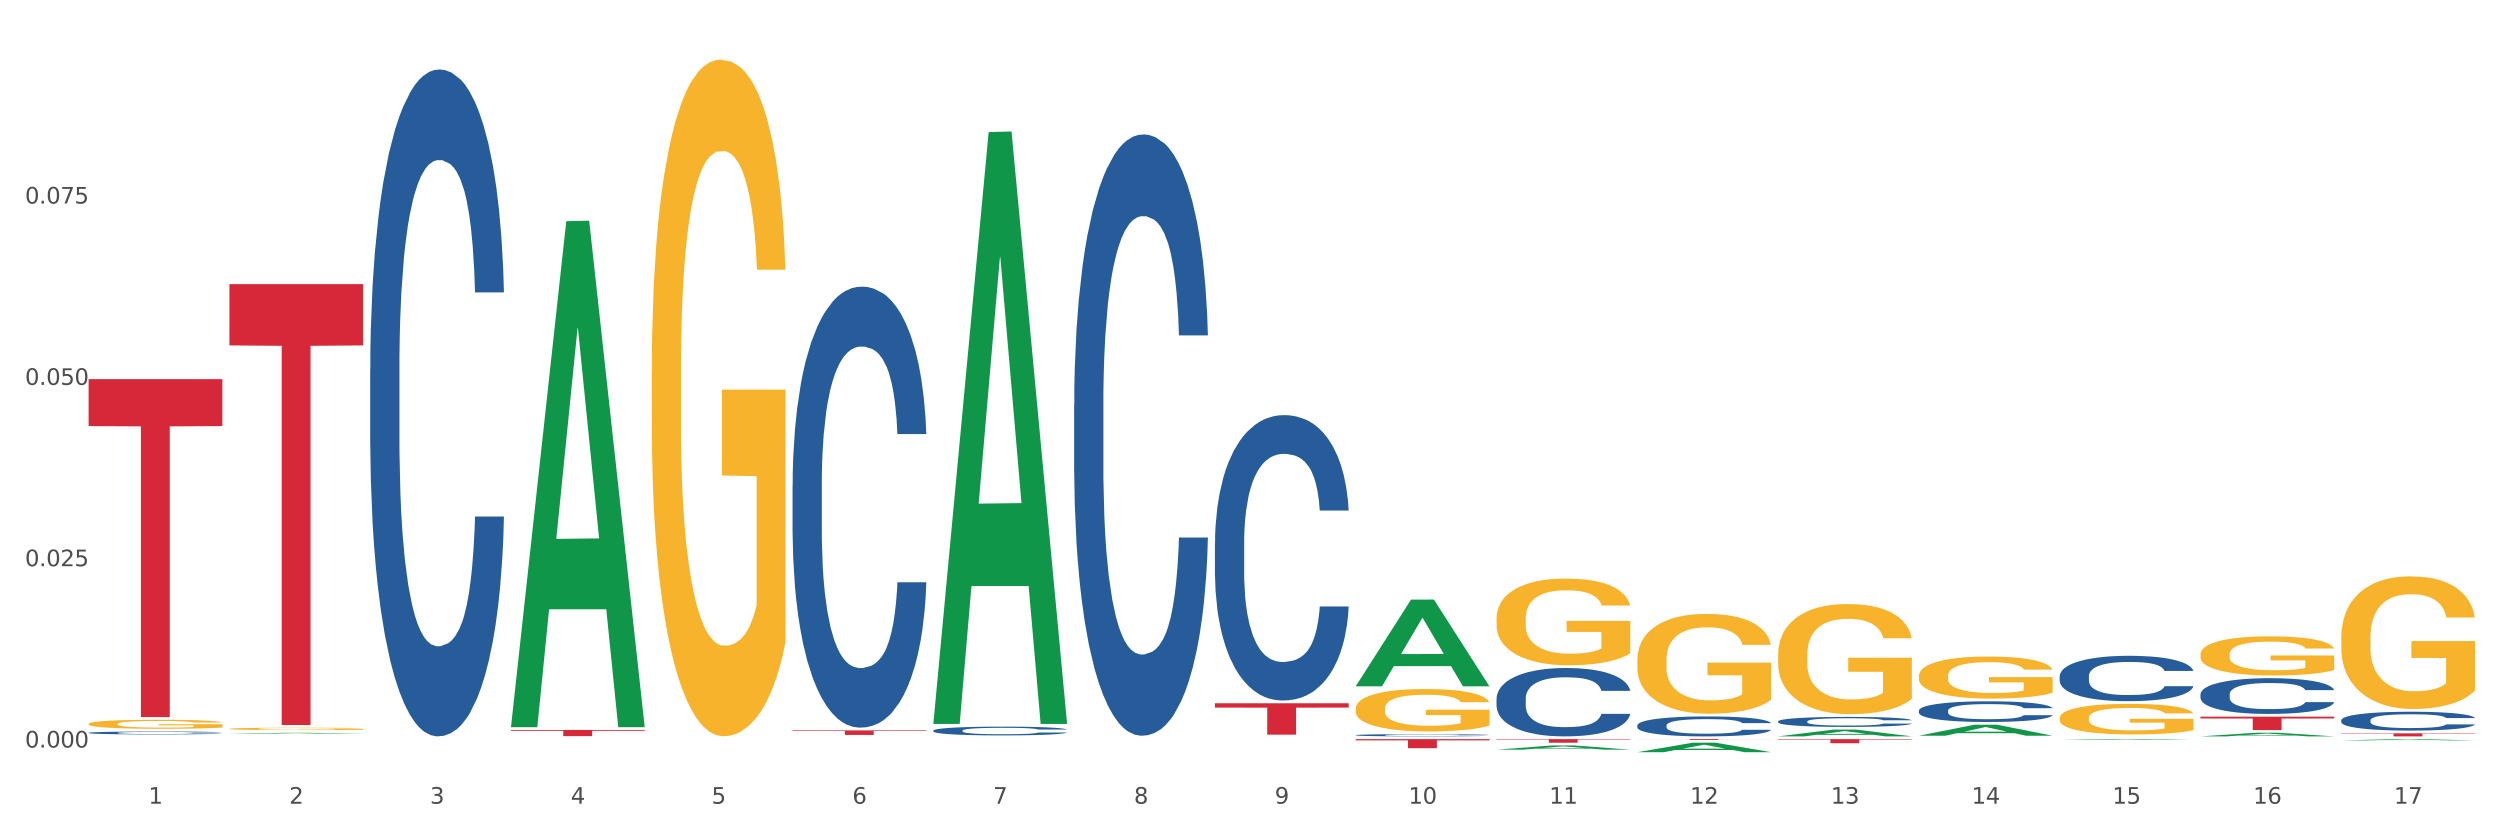 <?xml version="1.0" encoding="utf-8" standalone="no"?>
<!DOCTYPE svg PUBLIC "-//W3C//DTD SVG 1.1//EN"
  "http://www.w3.org/Graphics/SVG/1.1/DTD/svg11.dtd">
<svg xmlns:xlink="http://www.w3.org/1999/xlink" width="1080pt" height="360pt" viewBox="0 0 1080 360" xmlns="http://www.w3.org/2000/svg" version="1.1">
 <rect x="0" y="0" width="1080" height="360" fill="#333333" stroke="none"/>
 <defs>
  <style type="text/css">*{stroke-linejoin: round; stroke-linecap: butt}</style>
 </defs>
 <g id="figure_1">
  <g id="patch_1">
   <path d="M 0 360 
L 1080 360 
L 1080 0 
L 0 0 
z
" style="fill: #ffffff; stroke: #ffffff; stroke-linejoin: miter"/>
  </g>
  <g id="axes_1">
   <g id="matplotlib.axis_1">
    <g id="xtick_1">
     <g id="text_1">
      <!-- 1 -->
      <g style="fill: #4d4d4d" transform="translate(64.119 347.204) scale(0.096 -0.096)">
       <defs>
        <path id="DejaVuSans-31" d="M 794 531 
L 1825 531 
L 1825 4091 
L 703 3866 
L 703 4441 
L 1819 4666 
L 2450 4666 
L 2450 531 
L 3481 531 
L 3481 0 
L 794 0 
L 794 531 
z
" transform="scale(0.016)"/>
       </defs>
       <use xlink:href="#DejaVuSans-31"/>
      </g>
     </g>
    </g>
    <g id="xtick_2">
     <g id="text_2">
      <!-- 2 -->
      <g style="fill: #4d4d4d" transform="translate(124.94 347.204) scale(0.096 -0.096)">
       <defs>
        <path id="DejaVuSans-32" d="M 1228 531 
L 3431 531 
L 3431 0 
L 469 0 
L 469 531 
Q 828 903 1448 1529 
Q 2069 2156 2228 2338 
Q 2531 2678 2651 2914 
Q 2772 3150 2772 3378 
Q 2772 3750 2511 3984 
Q 2250 4219 1831 4219 
Q 1534 4219 1204 4116 
Q 875 4013 500 3803 
L 500 4441 
Q 881 4594 1212 4672 
Q 1544 4750 1819 4750 
Q 2544 4750 2975 4387 
Q 3406 4025 3406 3419 
Q 3406 3131 3298 2873 
Q 3191 2616 2906 2266 
Q 2828 2175 2409 1742 
Q 1991 1309 1228 531 
z
" transform="scale(0.016)"/>
       </defs>
       <use xlink:href="#DejaVuSans-32"/>
      </g>
     </g>
    </g>
    <g id="xtick_3">
     <g id="text_3">
      <!-- 3 -->
      <g style="fill: #4d4d4d" transform="translate(185.761 347.204) scale(0.096 -0.096)">
       <defs>
        <path id="DejaVuSans-33" d="M 2597 2516 
Q 3050 2419 3304 2112 
Q 3559 1806 3559 1356 
Q 3559 666 3084 287 
Q 2609 -91 1734 -91 
Q 1441 -91 1130 -33 
Q 819 25 488 141 
L 488 750 
Q 750 597 1062 519 
Q 1375 441 1716 441 
Q 2309 441 2620 675 
Q 2931 909 2931 1356 
Q 2931 1769 2642 2001 
Q 2353 2234 1838 2234 
L 1294 2234 
L 1294 2753 
L 1863 2753 
Q 2328 2753 2575 2939 
Q 2822 3125 2822 3475 
Q 2822 3834 2567 4026 
Q 2313 4219 1838 4219 
Q 1578 4219 1281 4162 
Q 984 4106 628 3988 
L 628 4550 
Q 988 4650 1302 4700 
Q 1616 4750 1894 4750 
Q 2613 4750 3031 4423 
Q 3450 4097 3450 3541 
Q 3450 3153 3228 2886 
Q 3006 2619 2597 2516 
z
" transform="scale(0.016)"/>
       </defs>
       <use xlink:href="#DejaVuSans-33"/>
      </g>
     </g>
    </g>
    <g id="xtick_4">
     <g id="text_4">
      <!-- 4 -->
      <g style="fill: #4d4d4d" transform="translate(246.582 347.204) scale(0.096 -0.096)">
       <defs>
        <path id="DejaVuSans-34" d="M 2419 4116 
L 825 1625 
L 2419 1625 
L 2419 4116 
z
M 2253 4666 
L 3047 4666 
L 3047 1625 
L 3713 1625 
L 3713 1100 
L 3047 1100 
L 3047 0 
L 2419 0 
L 2419 1100 
L 313 1100 
L 313 1709 
L 2253 4666 
z
" transform="scale(0.016)"/>
       </defs>
       <use xlink:href="#DejaVuSans-34"/>
      </g>
     </g>
    </g>
    <g id="xtick_5">
     <g id="text_5">
      <!-- 5 -->
      <g style="fill: #4d4d4d" transform="translate(307.403 347.204) scale(0.096 -0.096)">
       <defs>
        <path id="DejaVuSans-35" d="M 691 4666 
L 3169 4666 
L 3169 4134 
L 1269 4134 
L 1269 2991 
Q 1406 3038 1543 3061 
Q 1681 3084 1819 3084 
Q 2600 3084 3056 2656 
Q 3513 2228 3513 1497 
Q 3513 744 3044 326 
Q 2575 -91 1722 -91 
Q 1428 -91 1123 -41 
Q 819 9 494 109 
L 494 744 
Q 775 591 1075 516 
Q 1375 441 1709 441 
Q 2250 441 2565 725 
Q 2881 1009 2881 1497 
Q 2881 1984 2565 2268 
Q 2250 2553 1709 2553 
Q 1456 2553 1204 2497 
Q 953 2441 691 2322 
L 691 4666 
z
" transform="scale(0.016)"/>
       </defs>
       <use xlink:href="#DejaVuSans-35"/>
      </g>
     </g>
    </g>
    <g id="xtick_6">
     <g id="text_6">
      <!-- 6 -->
      <g style="fill: #4d4d4d" transform="translate(368.224 347.204) scale(0.096 -0.096)">
       <defs>
        <path id="DejaVuSans-36" d="M 2113 2584 
Q 1688 2584 1439 2293 
Q 1191 2003 1191 1497 
Q 1191 994 1439 701 
Q 1688 409 2113 409 
Q 2538 409 2786 701 
Q 3034 994 3034 1497 
Q 3034 2003 2786 2293 
Q 2538 2584 2113 2584 
z
M 3366 4563 
L 3366 3988 
Q 3128 4100 2886 4159 
Q 2644 4219 2406 4219 
Q 1781 4219 1451 3797 
Q 1122 3375 1075 2522 
Q 1259 2794 1537 2939 
Q 1816 3084 2150 3084 
Q 2853 3084 3261 2657 
Q 3669 2231 3669 1497 
Q 3669 778 3244 343 
Q 2819 -91 2113 -91 
Q 1303 -91 875 529 
Q 447 1150 447 2328 
Q 447 3434 972 4092 
Q 1497 4750 2381 4750 
Q 2619 4750 2861 4703 
Q 3103 4656 3366 4563 
z
" transform="scale(0.016)"/>
       </defs>
       <use xlink:href="#DejaVuSans-36"/>
      </g>
     </g>
    </g>
    <g id="xtick_7">
     <g id="text_7">
      <!-- 7 -->
      <g style="fill: #4d4d4d" transform="translate(429.045 347.204) scale(0.096 -0.096)">
       <defs>
        <path id="DejaVuSans-37" d="M 525 4666 
L 3525 4666 
L 3525 4397 
L 1831 0 
L 1172 0 
L 2766 4134 
L 525 4134 
L 525 4666 
z
" transform="scale(0.016)"/>
       </defs>
       <use xlink:href="#DejaVuSans-37"/>
      </g>
     </g>
    </g>
    <g id="xtick_8">
     <g id="text_8">
      <!-- 8 -->
      <g style="fill: #4d4d4d" transform="translate(489.866 347.204) scale(0.096 -0.096)">
       <defs>
        <path id="DejaVuSans-38" d="M 2034 2216 
Q 1584 2216 1326 1975 
Q 1069 1734 1069 1313 
Q 1069 891 1326 650 
Q 1584 409 2034 409 
Q 2484 409 2743 651 
Q 3003 894 3003 1313 
Q 3003 1734 2745 1975 
Q 2488 2216 2034 2216 
z
M 1403 2484 
Q 997 2584 770 2862 
Q 544 3141 544 3541 
Q 544 4100 942 4425 
Q 1341 4750 2034 4750 
Q 2731 4750 3128 4425 
Q 3525 4100 3525 3541 
Q 3525 3141 3298 2862 
Q 3072 2584 2669 2484 
Q 3125 2378 3379 2068 
Q 3634 1759 3634 1313 
Q 3634 634 3220 271 
Q 2806 -91 2034 -91 
Q 1263 -91 848 271 
Q 434 634 434 1313 
Q 434 1759 690 2068 
Q 947 2378 1403 2484 
z
M 1172 3481 
Q 1172 3119 1398 2916 
Q 1625 2713 2034 2713 
Q 2441 2713 2670 2916 
Q 2900 3119 2900 3481 
Q 2900 3844 2670 4047 
Q 2441 4250 2034 4250 
Q 1625 4250 1398 4047 
Q 1172 3844 1172 3481 
z
" transform="scale(0.016)"/>
       </defs>
       <use xlink:href="#DejaVuSans-38"/>
      </g>
     </g>
    </g>
    <g id="xtick_9">
     <g id="text_9">
      <!-- 9 -->
      <g style="fill: #4d4d4d" transform="translate(550.688 347.204) scale(0.096 -0.096)">
       <defs>
        <path id="DejaVuSans-39" d="M 703 97 
L 703 672 
Q 941 559 1184 500 
Q 1428 441 1663 441 
Q 2288 441 2617 861 
Q 2947 1281 2994 2138 
Q 2813 1869 2534 1725 
Q 2256 1581 1919 1581 
Q 1219 1581 811 2004 
Q 403 2428 403 3163 
Q 403 3881 828 4315 
Q 1253 4750 1959 4750 
Q 2769 4750 3195 4129 
Q 3622 3509 3622 2328 
Q 3622 1225 3098 567 
Q 2575 -91 1691 -91 
Q 1453 -91 1209 -44 
Q 966 3 703 97 
z
M 1959 2075 
Q 2384 2075 2632 2365 
Q 2881 2656 2881 3163 
Q 2881 3666 2632 3958 
Q 2384 4250 1959 4250 
Q 1534 4250 1286 3958 
Q 1038 3666 1038 3163 
Q 1038 2656 1286 2365 
Q 1534 2075 1959 2075 
z
" transform="scale(0.016)"/>
       </defs>
       <use xlink:href="#DejaVuSans-39"/>
      </g>
     </g>
    </g>
    <g id="xtick_10">
     <g id="text_10">
      <!-- 10 -->
      <g style="fill: #4d4d4d" transform="translate(608.455 347.204) scale(0.096 -0.096)">
       <defs>
        <path id="DejaVuSans-30" d="M 2034 4250 
Q 1547 4250 1301 3770 
Q 1056 3291 1056 2328 
Q 1056 1369 1301 889 
Q 1547 409 2034 409 
Q 2525 409 2770 889 
Q 3016 1369 3016 2328 
Q 3016 3291 2770 3770 
Q 2525 4250 2034 4250 
z
M 2034 4750 
Q 2819 4750 3233 4129 
Q 3647 3509 3647 2328 
Q 3647 1150 3233 529 
Q 2819 -91 2034 -91 
Q 1250 -91 836 529 
Q 422 1150 422 2328 
Q 422 3509 836 4129 
Q 1250 4750 2034 4750 
z
" transform="scale(0.016)"/>
       </defs>
       <use xlink:href="#DejaVuSans-31"/>
       <use xlink:href="#DejaVuSans-30" transform="translate(63.623 0)"/>
      </g>
     </g>
    </g>
    <g id="xtick_11">
     <g id="text_11">
      <!-- 11 -->
      <g style="fill: #4d4d4d" transform="translate(669.276 347.204) scale(0.096 -0.096)">
       <use xlink:href="#DejaVuSans-31"/>
       <use xlink:href="#DejaVuSans-31" transform="translate(63.623 0)"/>
      </g>
     </g>
    </g>
    <g id="xtick_12">
     <g id="text_12">
      <!-- 12 -->
      <g style="fill: #4d4d4d" transform="translate(730.097 347.204) scale(0.096 -0.096)">
       <use xlink:href="#DejaVuSans-31"/>
       <use xlink:href="#DejaVuSans-32" transform="translate(63.623 0)"/>
      </g>
     </g>
    </g>
    <g id="xtick_13">
     <g id="text_13">
      <!-- 13 -->
      <g style="fill: #4d4d4d" transform="translate(790.918 347.204) scale(0.096 -0.096)">
       <use xlink:href="#DejaVuSans-31"/>
       <use xlink:href="#DejaVuSans-33" transform="translate(63.623 0)"/>
      </g>
     </g>
    </g>
    <g id="xtick_14">
     <g id="text_14">
      <!-- 14 -->
      <g style="fill: #4d4d4d" transform="translate(851.739 347.204) scale(0.096 -0.096)">
       <use xlink:href="#DejaVuSans-31"/>
       <use xlink:href="#DejaVuSans-34" transform="translate(63.623 0)"/>
      </g>
     </g>
    </g>
    <g id="xtick_15">
     <g id="text_15">
      <!-- 15 -->
      <g style="fill: #4d4d4d" transform="translate(912.56 347.204) scale(0.096 -0.096)">
       <use xlink:href="#DejaVuSans-31"/>
       <use xlink:href="#DejaVuSans-35" transform="translate(63.623 0)"/>
      </g>
     </g>
    </g>
    <g id="xtick_16">
     <g id="text_16">
      <!-- 16 -->
      <g style="fill: #4d4d4d" transform="translate(973.381 347.204) scale(0.096 -0.096)">
       <use xlink:href="#DejaVuSans-31"/>
       <use xlink:href="#DejaVuSans-36" transform="translate(63.623 0)"/>
      </g>
     </g>
    </g>
    <g id="xtick_17">
     <g id="text_17">
      <!-- 17 -->
      <g style="fill: #4d4d4d" transform="translate(1034.202 347.204) scale(0.096 -0.096)">
       <use xlink:href="#DejaVuSans-31"/>
       <use xlink:href="#DejaVuSans-37" transform="translate(63.623 0)"/>
      </g>
     </g>
    </g>
    <g id="xtick_18"/>
    <g id="xtick_19"/>
    <g id="xtick_20"/>
    <g id="xtick_21"/>
    <g id="xtick_22"/>
    <g id="xtick_23"/>
    <g id="xtick_24"/>
    <g id="xtick_25"/>
    <g id="xtick_26"/>
    <g id="xtick_27"/>
    <g id="xtick_28"/>
    <g id="xtick_29"/>
    <g id="xtick_30"/>
    <g id="xtick_31"/>
    <g id="xtick_32"/>
    <g id="xtick_33"/>
   </g>
   <g id="matplotlib.axis_2">
    <g id="ytick_1">
     <g id="text_18">
      <!-- 0.000 -->
      <g style="fill: #4d4d4d" transform="translate(10.8 322.94) scale(0.096 -0.096)">
       <defs>
        <path id="DejaVuSans-2e" d="M 684 794 
L 1344 794 
L 1344 0 
L 684 0 
L 684 794 
z
" transform="scale(0.016)"/>
       </defs>
       <use xlink:href="#DejaVuSans-30"/>
       <use xlink:href="#DejaVuSans-2e" transform="translate(63.623 0)"/>
       <use xlink:href="#DejaVuSans-30" transform="translate(95.41 0)"/>
       <use xlink:href="#DejaVuSans-30" transform="translate(159.033 0)"/>
       <use xlink:href="#DejaVuSans-30" transform="translate(222.656 0)"/>
      </g>
     </g>
    </g>
    <g id="ytick_2">
     <g id="text_19">
      <!-- 0.025 -->
      <g style="fill: #4d4d4d" transform="translate(10.8 244.607) scale(0.096 -0.096)">
       <use xlink:href="#DejaVuSans-30"/>
       <use xlink:href="#DejaVuSans-2e" transform="translate(63.623 0)"/>
       <use xlink:href="#DejaVuSans-30" transform="translate(95.41 0)"/>
       <use xlink:href="#DejaVuSans-32" transform="translate(159.033 0)"/>
       <use xlink:href="#DejaVuSans-35" transform="translate(222.656 0)"/>
      </g>
     </g>
    </g>
    <g id="ytick_3">
     <g id="text_20">
      <!-- 0.050 -->
      <g style="fill: #4d4d4d" transform="translate(10.8 166.274) scale(0.096 -0.096)">
       <use xlink:href="#DejaVuSans-30"/>
       <use xlink:href="#DejaVuSans-2e" transform="translate(63.623 0)"/>
       <use xlink:href="#DejaVuSans-30" transform="translate(95.41 0)"/>
       <use xlink:href="#DejaVuSans-35" transform="translate(159.033 0)"/>
       <use xlink:href="#DejaVuSans-30" transform="translate(222.656 0)"/>
      </g>
     </g>
    </g>
    <g id="ytick_4">
     <g id="text_21">
      <!-- 0.075 -->
      <g style="fill: #4d4d4d" transform="translate(10.8 87.941) scale(0.096 -0.096)">
       <use xlink:href="#DejaVuSans-30"/>
       <use xlink:href="#DejaVuSans-2e" transform="translate(63.623 0)"/>
       <use xlink:href="#DejaVuSans-30" transform="translate(95.41 0)"/>
       <use xlink:href="#DejaVuSans-37" transform="translate(159.033 0)"/>
       <use xlink:href="#DejaVuSans-35" transform="translate(222.656 0)"/>
      </g>
     </g>
    </g>
    <g id="ytick_5"/>
    <g id="ytick_6"/>
    <g id="ytick_7"/>
    <g id="ytick_8"/>
   </g>
   <g id="PolyCollection_1">
    <path d="M 99.104 316.961 
L 99.164 316.961 
L 122.99 316.578 
L 132.879 316.577 
L 156.884 316.962 
L 145.447 316.962 
L 140.265 316.873 
L 115.664 316.873 
L 115.485 316.874 
L 110.481 316.962 
L 99.104 316.962 
L 99.104 316.961 
L 118.761 316.819 
L 137.167 316.819 
L 128.054 316.659 
L 127.934 316.659 
L 127.815 316.66 
L 118.702 316.819 
L 118.761 316.819 
L 99.104 316.961 
z
" clip-path="url(#pb69fcc3edf)" style="fill: #109648"/>
    <path d="M 464.03 174.794 
L 464.099 174.557 
L 464.099 167.914 
L 464.304 158.899 
L 465.055 142.292 
L 466.011 129.718 
L 467.65 115.01 
L 468.538 108.841 
L 469.699 101.961 
L 472.09 90.811 
L 474.821 81.322 
L 476.734 76.102 
L 478.168 72.781 
L 481.378 66.85 
L 483.222 64.24 
L 485.134 62.105 
L 486.774 60.682 
L 489.506 59.021 
L 491.691 58.309 
L 494.218 58.072 
L 496.335 58.309 
L 499.136 59.258 
L 503.233 62.105 
L 504.804 63.766 
L 506.922 66.613 
L 509.107 70.409 
L 510.883 74.204 
L 512.932 79.661 
L 515.049 86.778 
L 517.098 95.793 
L 518.532 104.096 
L 519.693 112.874 
L 520.718 123.55 
L 521.469 135.175 
L 521.81 144.902 
L 509.312 144.902 
L 508.97 136.124 
L 508.287 126.634 
L 507.604 120.229 
L 506.853 115.01 
L 505.692 109.079 
L 504.668 105.283 
L 502.96 100.775 
L 501.389 97.928 
L 500.092 96.268 
L 498.521 94.844 
L 495.174 93.421 
L 492.784 93.421 
L 491.281 93.895 
L 489.437 95.081 
L 487.866 96.742 
L 486.022 99.589 
L 484.588 102.673 
L 483.154 106.706 
L 482.334 109.553 
L 481.105 114.772 
L 480.285 119.043 
L 479.193 126.397 
L 478.578 131.616 
L 477.485 145.139 
L 477.007 155.103 
L 476.802 161.983 
L 476.666 169.575 
L 476.666 206.584 
L 477.075 223.191 
L 477.417 230.308 
L 477.963 238.374 
L 478.988 248.813 
L 480.49 259.014 
L 482.061 266.368 
L 483.359 270.876 
L 484.588 274.197 
L 485.817 276.807 
L 487.32 279.179 
L 488.549 280.603 
L 490.393 282.026 
L 492.579 282.738 
L 494.286 282.738 
L 497.77 281.552 
L 499.34 280.365 
L 500.843 278.705 
L 502.482 276.095 
L 503.78 273.248 
L 504.531 271.113 
L 505.76 266.605 
L 506.717 261.861 
L 507.536 256.404 
L 508.083 251.659 
L 508.697 244.542 
L 509.175 236.476 
L 509.312 232.206 
L 521.81 232.206 
L 521.537 240.746 
L 521.059 249.05 
L 520.103 260.2 
L 519.352 266.605 
L 518.191 274.434 
L 516.961 281.077 
L 515.254 288.431 
L 513.683 293.888 
L 512.044 298.633 
L 510.268 302.903 
L 507.058 308.834 
L 505.897 310.495 
L 503.438 313.342 
L 501.526 315.002 
L 498.726 316.663 
L 495.857 317.612 
L 492.852 317.849 
L 490.189 317.375 
L 487.252 315.951 
L 485.408 314.528 
L 483.359 312.393 
L 480.968 309.071 
L 478.714 305.038 
L 476.597 300.293 
L 474.617 294.837 
L 472.773 288.669 
L 470.382 278.467 
L 468.606 268.503 
L 467.309 259.251 
L 466.421 251.422 
L 465.533 241.458 
L 465.055 234.578 
L 464.304 217.971 
L 464.03 202.551 
L 464.03 174.794 
z
" clip-path="url(#pb69fcc3edf)" style="fill: #255c99"/>
    <path d="M 403.209 315.61 
L 403.278 315.606 
L 403.278 315.509 
L 403.483 315.378 
L 404.234 315.135 
L 405.19 314.952 
L 406.829 314.737 
L 407.717 314.647 
L 408.878 314.547 
L 411.269 314.384 
L 414 314.246 
L 415.913 314.17 
L 417.347 314.121 
L 420.557 314.035 
L 422.401 313.997 
L 424.313 313.965 
L 425.953 313.945 
L 428.684 313.92 
L 430.87 313.91 
L 433.397 313.907 
L 435.514 313.91 
L 438.314 313.924 
L 442.412 313.965 
L 443.983 313.99 
L 446.1 314.031 
L 448.286 314.087 
L 450.062 314.142 
L 452.111 314.222 
L 454.228 314.325 
L 456.277 314.457 
L 457.711 314.578 
L 458.872 314.706 
L 459.897 314.862 
L 460.648 315.031 
L 460.989 315.173 
L 448.491 315.173 
L 448.149 315.045 
L 447.466 314.907 
L 446.783 314.813 
L 446.032 314.737 
L 444.871 314.651 
L 443.847 314.595 
L 442.139 314.53 
L 440.568 314.488 
L 439.271 314.464 
L 437.7 314.443 
L 434.353 314.422 
L 431.963 314.422 
L 430.46 314.429 
L 428.616 314.447 
L 427.045 314.471 
L 425.201 314.512 
L 423.767 314.557 
L 422.333 314.616 
L 421.513 314.658 
L 420.284 314.734 
L 419.464 314.796 
L 418.372 314.903 
L 417.757 314.98 
L 416.664 315.177 
L 416.186 315.322 
L 415.981 315.423 
L 415.844 315.533 
L 415.844 316.073 
L 416.254 316.316 
L 416.596 316.419 
L 417.142 316.537 
L 418.167 316.689 
L 419.669 316.838 
L 421.24 316.946 
L 422.538 317.011 
L 423.767 317.06 
L 424.996 317.098 
L 426.499 317.132 
L 427.728 317.153 
L 429.572 317.174 
L 431.758 317.184 
L 433.465 317.184 
L 436.949 317.167 
L 438.519 317.15 
L 440.022 317.126 
L 441.661 317.087 
L 442.959 317.046 
L 443.71 317.015 
L 444.939 316.949 
L 445.896 316.88 
L 446.715 316.8 
L 447.262 316.731 
L 447.876 316.627 
L 448.354 316.509 
L 448.491 316.447 
L 460.989 316.447 
L 460.716 316.572 
L 460.238 316.693 
L 459.282 316.856 
L 458.531 316.949 
L 457.37 317.063 
L 456.14 317.16 
L 454.433 317.267 
L 452.862 317.347 
L 451.223 317.416 
L 449.447 317.479 
L 446.237 317.565 
L 445.076 317.589 
L 442.617 317.631 
L 440.705 317.655 
L 437.905 317.679 
L 435.036 317.693 
L 432.031 317.697 
L 429.367 317.69 
L 426.431 317.669 
L 424.587 317.648 
L 422.538 317.617 
L 420.147 317.569 
L 417.893 317.51 
L 415.776 317.441 
L 413.796 317.361 
L 411.952 317.271 
L 409.561 317.122 
L 407.785 316.977 
L 406.488 316.842 
L 405.6 316.728 
L 404.712 316.582 
L 404.234 316.482 
L 403.483 316.239 
L 403.209 316.014 
L 403.209 315.61 
z
" clip-path="url(#pb69fcc3edf)" style="fill: #255c99"/>
    <path d="M 342.388 209.428 
L 342.457 209.254 
L 342.457 204.383 
L 342.662 197.771 
L 343.413 185.591 
L 344.369 176.369 
L 346.008 165.582 
L 346.896 161.058 
L 348.057 156.012 
L 350.447 147.834 
L 353.179 140.875 
L 355.092 137.047 
L 356.526 134.611 
L 359.736 130.261 
L 361.58 128.347 
L 363.492 126.781 
L 365.132 125.737 
L 367.863 124.519 
L 370.049 123.997 
L 372.576 123.823 
L 374.693 123.997 
L 377.493 124.693 
L 381.591 126.781 
L 383.162 127.999 
L 385.279 130.087 
L 387.465 132.871 
L 389.241 135.655 
L 391.29 139.657 
L 393.407 144.876 
L 395.456 151.488 
L 396.89 157.578 
L 398.051 164.016 
L 399.076 171.846 
L 399.827 180.371 
L 400.168 187.505 
L 387.67 187.505 
L 387.328 181.067 
L 386.645 174.108 
L 385.962 169.41 
L 385.211 165.582 
L 384.05 161.232 
L 383.026 158.448 
L 381.318 155.142 
L 379.747 153.054 
L 378.45 151.836 
L 376.879 150.792 
L 373.532 149.748 
L 371.142 149.748 
L 369.639 150.096 
L 367.795 150.966 
L 366.224 152.184 
L 364.38 154.272 
L 362.946 156.534 
L 361.512 159.492 
L 360.692 161.58 
L 359.463 165.408 
L 358.643 168.54 
L 357.55 173.934 
L 356.936 177.761 
L 355.843 187.679 
L 355.365 194.987 
L 355.16 200.033 
L 355.023 205.6 
L 355.023 232.744 
L 355.433 244.923 
L 355.775 250.143 
L 356.321 256.059 
L 357.346 263.715 
L 358.848 271.196 
L 360.419 276.59 
L 361.717 279.896 
L 362.946 282.332 
L 364.175 284.246 
L 365.678 285.986 
L 366.907 287.03 
L 368.751 288.074 
L 370.937 288.596 
L 372.644 288.596 
L 376.127 287.726 
L 377.698 286.856 
L 379.201 285.638 
L 380.84 283.724 
L 382.138 281.636 
L 382.889 280.07 
L 384.118 276.764 
L 385.074 273.284 
L 385.894 269.282 
L 386.44 265.803 
L 387.055 260.583 
L 387.533 254.667 
L 387.67 251.535 
L 400.168 251.535 
L 399.895 257.799 
L 399.417 263.889 
L 398.461 272.066 
L 397.71 276.764 
L 396.549 282.506 
L 395.319 287.378 
L 393.612 292.772 
L 392.041 296.773 
L 390.402 300.253 
L 388.626 303.385 
L 385.416 307.735 
L 384.255 308.953 
L 381.796 311.041 
L 379.884 312.259 
L 377.084 313.477 
L 374.215 314.173 
L 371.21 314.347 
L 368.546 313.999 
L 365.61 312.955 
L 363.766 311.911 
L 361.717 310.345 
L 359.326 307.909 
L 357.072 304.951 
L 354.955 301.471 
L 352.974 297.469 
L 351.13 292.946 
L 348.74 285.464 
L 346.964 278.156 
L 345.667 271.37 
L 344.779 265.629 
L 343.891 258.321 
L 343.413 253.275 
L 342.662 241.095 
L 342.388 229.786 
L 342.388 209.428 
z
" clip-path="url(#pb69fcc3edf)" style="fill: #255c99"/>
    <path d="M 38.283 312.742 
L 38.351 312.738 
L 38.351 312.61 
L 38.488 312.499 
L 39.17 312.231 
L 40.193 312.01 
L 40.943 311.892 
L 41.694 311.796 
L 42.581 311.7 
L 43.672 311.6 
L 45.65 311.453 
L 46.878 311.378 
L 48.379 311.3 
L 51.108 311.186 
L 53.086 311.121 
L 55.133 311.068 
L 58.475 311.004 
L 60.658 310.975 
L 62.978 310.954 
L 65.775 310.939 
L 67.889 310.936 
L 72.528 310.947 
L 76.485 310.979 
L 78.395 311.004 
L 80.851 311.046 
L 82.147 311.075 
L 84.261 311.132 
L 86.444 311.207 
L 87.945 311.271 
L 90.196 311.393 
L 91.902 311.514 
L 93.471 311.664 
L 94.289 311.767 
L 94.903 311.864 
L 95.449 311.974 
L 95.995 312.149 
L 83.716 312.149 
L 83.238 312.024 
L 82.488 311.907 
L 81.396 311.792 
L 80.441 311.721 
L 78.804 311.632 
L 77.303 311.575 
L 75.734 311.532 
L 73.824 311.496 
L 72.323 311.478 
L 70.209 311.464 
L 66.047 311.468 
L 63.251 311.496 
L 61.34 311.532 
L 60.113 311.564 
L 59.021 311.6 
L 57.793 311.65 
L 56.361 311.725 
L 55.337 311.792 
L 54.314 311.878 
L 53.495 311.964 
L 52.745 312.064 
L 52.131 312.171 
L 51.654 312.281 
L 51.244 312.417 
L 50.903 312.642 
L 50.903 313.131 
L 51.04 313.241 
L 51.381 313.388 
L 51.79 313.498 
L 52.472 313.63 
L 53.086 313.719 
L 54.246 313.848 
L 55.542 313.955 
L 56.565 314.023 
L 57.588 314.08 
L 59.362 314.158 
L 61.34 314.223 
L 63.046 314.262 
L 65.365 314.298 
L 66.934 314.312 
L 68.299 314.319 
L 71.641 314.319 
L 74.029 314.308 
L 76.689 314.283 
L 78.736 314.251 
L 80.441 314.212 
L 82.351 314.148 
L 83.579 314.087 
L 83.579 313.341 
L 68.571 313.338 
L 68.571 312.842 
L 96.063 312.842 
L 96.063 314.298 
L 94.903 314.373 
L 93.607 314.44 
L 92.243 314.501 
L 90.196 314.576 
L 87.741 314.647 
L 85.558 314.697 
L 83.238 314.74 
L 80.509 314.779 
L 76.962 314.815 
L 74.779 314.829 
L 72.051 314.84 
L 68.844 314.844 
L 66.047 314.837 
L 63.319 314.819 
L 60.454 314.787 
L 57.657 314.74 
L 55.542 314.694 
L 53.427 314.637 
L 51.176 314.562 
L 49.402 314.49 
L 48.038 314.426 
L 46.537 314.344 
L 44.9 314.237 
L 43.672 314.141 
L 42.581 314.041 
L 41.421 313.912 
L 40.602 313.802 
L 39.784 313.662 
L 39.306 313.559 
L 38.761 313.398 
L 38.351 313.173 
L 38.283 312.742 
z
" clip-path="url(#pb69fcc3edf)" style="fill: #f7b32b"/>
    <path d="M 38.283 316.577 
L 38.351 316.576 
L 38.351 316.544 
L 38.556 316.501 
L 39.307 316.421 
L 40.264 316.361 
L 41.903 316.291 
L 42.791 316.261 
L 43.952 316.228 
L 46.342 316.175 
L 49.074 316.129 
L 50.986 316.104 
L 52.421 316.088 
L 55.631 316.06 
L 57.475 316.047 
L 59.387 316.037 
L 61.026 316.03 
L 63.758 316.022 
L 65.944 316.019 
L 68.471 316.018 
L 70.588 316.019 
L 73.388 316.023 
L 77.486 316.037 
L 79.057 316.045 
L 81.174 316.059 
L 83.36 316.077 
L 85.135 316.095 
L 87.184 316.121 
L 89.302 316.155 
L 91.35 316.199 
L 92.785 316.238 
L 93.946 316.28 
L 94.97 316.332 
L 95.722 316.387 
L 96.063 316.434 
L 83.564 316.434 
L 83.223 316.392 
L 82.54 316.346 
L 81.857 316.316 
L 81.106 316.291 
L 79.945 316.262 
L 78.92 316.244 
L 77.213 316.222 
L 75.642 316.209 
L 74.344 316.201 
L 72.773 316.194 
L 69.427 316.187 
L 67.036 316.187 
L 65.534 316.189 
L 63.69 316.195 
L 62.119 316.203 
L 60.275 316.217 
L 58.841 316.232 
L 57.406 316.251 
L 56.587 316.265 
L 55.357 316.29 
L 54.538 316.31 
L 53.445 316.345 
L 52.83 316.37 
L 51.738 316.435 
L 51.26 316.483 
L 51.055 316.516 
L 50.918 316.552 
L 50.918 316.73 
L 51.328 316.809 
L 51.669 316.843 
L 52.216 316.882 
L 53.24 316.932 
L 54.743 316.981 
L 56.314 317.016 
L 57.611 317.038 
L 58.841 317.054 
L 60.07 317.066 
L 61.573 317.077 
L 62.802 317.084 
L 64.646 317.091 
L 66.832 317.095 
L 68.539 317.095 
L 72.022 317.089 
L 73.593 317.083 
L 75.096 317.075 
L 76.735 317.063 
L 78.032 317.049 
L 78.784 317.039 
L 80.013 317.017 
L 80.969 316.994 
L 81.789 316.968 
L 82.335 316.946 
L 82.95 316.911 
L 83.428 316.873 
L 83.564 316.852 
L 96.063 316.852 
L 95.79 316.893 
L 95.312 316.933 
L 94.356 316.987 
L 93.604 317.017 
L 92.443 317.055 
L 91.214 317.087 
L 89.506 317.122 
L 87.936 317.148 
L 86.296 317.171 
L 84.521 317.191 
L 81.311 317.22 
L 80.15 317.228 
L 77.691 317.241 
L 75.779 317.249 
L 72.978 317.257 
L 70.11 317.262 
L 67.105 317.263 
L 64.441 317.261 
L 61.504 317.254 
L 59.66 317.247 
L 57.611 317.237 
L 55.221 317.221 
L 52.967 317.201 
L 50.85 317.179 
L 48.869 317.153 
L 47.025 317.123 
L 44.635 317.074 
L 42.859 317.026 
L 41.561 316.982 
L 40.673 316.944 
L 39.786 316.897 
L 39.307 316.864 
L 38.556 316.784 
L 38.283 316.71 
L 38.283 316.577 
z
" clip-path="url(#pb69fcc3edf)" style="fill: #255c99"/>
    <path d="M 38.283 163.774 
L 96.063 163.774 
L 96.063 184.061 
L 73.334 184.198 
L 73.334 309.762 
L 60.875 309.762 
L 60.875 184.198 
L 38.283 184.061 
L 38.283 163.911 
L 38.283 163.774 
z
" clip-path="url(#pb69fcc3edf)" style="fill: #d62839"/>
    <path d="M 524.851 234.73 
L 524.92 234.617 
L 524.92 231.465 
L 525.125 227.186 
L 525.876 219.303 
L 526.832 213.336 
L 528.471 206.354 
L 529.359 203.427 
L 530.52 200.161 
L 532.911 194.869 
L 535.643 190.365 
L 537.555 187.887 
L 538.989 186.311 
L 542.199 183.496 
L 544.043 182.257 
L 545.956 181.244 
L 547.595 180.568 
L 550.327 179.78 
L 552.512 179.442 
L 555.039 179.33 
L 557.156 179.442 
L 559.957 179.893 
L 564.054 181.244 
L 565.625 182.032 
L 567.743 183.383 
L 569.928 185.185 
L 571.704 186.987 
L 573.753 189.576 
L 575.87 192.954 
L 577.919 197.233 
L 579.353 201.174 
L 580.514 205.341 
L 581.539 210.408 
L 582.29 215.925 
L 582.632 220.542 
L 570.133 220.542 
L 569.792 216.376 
L 569.109 211.872 
L 568.426 208.831 
L 567.674 206.354 
L 566.513 203.539 
L 565.489 201.737 
L 563.781 199.598 
L 562.21 198.247 
L 560.913 197.459 
L 559.342 196.783 
L 555.995 196.107 
L 553.605 196.107 
L 552.102 196.333 
L 550.258 196.896 
L 548.687 197.684 
L 546.843 199.035 
L 545.409 200.499 
L 543.975 202.413 
L 543.155 203.764 
L 541.926 206.242 
L 541.106 208.268 
L 540.014 211.759 
L 539.399 214.236 
L 538.306 220.655 
L 537.828 225.384 
L 537.623 228.649 
L 537.487 232.253 
L 537.487 249.819 
L 537.896 257.701 
L 538.238 261.079 
L 538.784 264.907 
L 539.809 269.862 
L 541.311 274.704 
L 542.882 278.195 
L 544.18 280.334 
L 545.409 281.91 
L 546.639 283.149 
L 548.141 284.275 
L 549.37 284.951 
L 551.214 285.626 
L 553.4 285.964 
L 555.107 285.964 
L 558.591 285.401 
L 560.162 284.838 
L 561.664 284.05 
L 563.303 282.811 
L 564.601 281.46 
L 565.352 280.447 
L 566.582 278.307 
L 567.538 276.055 
L 568.357 273.465 
L 568.904 271.213 
L 569.518 267.835 
L 569.996 264.007 
L 570.133 261.98 
L 582.632 261.98 
L 582.358 266.034 
L 581.88 269.975 
L 580.924 275.267 
L 580.173 278.307 
L 579.012 282.023 
L 577.782 285.176 
L 576.075 288.667 
L 574.504 291.256 
L 572.865 293.509 
L 571.089 295.535 
L 567.879 298.35 
L 566.718 299.139 
L 564.259 300.49 
L 562.347 301.278 
L 559.547 302.066 
L 556.678 302.517 
L 553.673 302.629 
L 551.01 302.404 
L 548.073 301.729 
L 546.229 301.053 
L 544.18 300.039 
L 541.789 298.463 
L 539.536 296.549 
L 537.418 294.297 
L 535.438 291.707 
L 533.594 288.779 
L 531.203 283.937 
L 529.427 279.208 
L 528.13 274.817 
L 527.242 271.101 
L 526.354 266.371 
L 525.876 263.106 
L 525.125 255.224 
L 524.851 247.905 
L 524.851 234.73 
z
" clip-path="url(#pb69fcc3edf)" style="fill: #255c99"/>
    <path d="M 99.104 122.752 
L 156.884 122.752 
L 156.884 149.218 
L 134.155 149.397 
L 134.155 313.2 
L 121.696 313.2 
L 121.696 149.397 
L 99.104 149.218 
L 99.104 122.931 
L 99.104 122.752 
z
" clip-path="url(#pb69fcc3edf)" style="fill: #d62839"/>
    <path d="M 342.388 315.521 
L 400.168 315.521 
L 400.168 315.794 
L 377.44 315.796 
L 377.44 317.484 
L 364.98 317.484 
L 364.98 315.796 
L 342.388 315.794 
L 342.388 315.523 
L 342.388 315.521 
z
" clip-path="url(#pb69fcc3edf)" style="fill: #d62839"/>
    <path d="M 524.851 303.803 
L 582.632 303.803 
L 582.632 305.691 
L 559.903 305.703 
L 559.903 317.384 
L 547.443 317.384 
L 547.443 305.703 
L 524.851 305.691 
L 524.851 303.816 
L 524.851 303.803 
z
" clip-path="url(#pb69fcc3edf)" style="fill: #d62839"/>
    <path d="M 585.673 319.293 
L 643.453 319.293 
L 643.453 319.838 
L 620.724 319.842 
L 620.724 323.218 
L 608.264 323.218 
L 608.264 319.842 
L 585.673 319.838 
L 585.673 319.297 
L 585.673 319.293 
z
" clip-path="url(#pb69fcc3edf)" style="fill: #d62839"/>
    <path d="M 646.494 319.293 
L 704.274 319.293 
L 704.274 319.512 
L 681.545 319.514 
L 681.545 320.871 
L 669.085 320.871 
L 669.085 319.514 
L 646.494 319.512 
L 646.494 319.294 
L 646.494 319.293 
z
" clip-path="url(#pb69fcc3edf)" style="fill: #d62839"/>
    <path d="M 707.315 319.293 
L 765.095 319.293 
L 765.095 319.345 
L 742.366 319.346 
L 742.366 319.67 
L 729.906 319.67 
L 729.906 319.346 
L 707.315 319.345 
L 707.315 319.293 
L 707.315 319.293 
z
" clip-path="url(#pb69fcc3edf)" style="fill: #d62839"/>
    <path d="M 768.136 319.293 
L 825.916 319.293 
L 825.916 319.537 
L 803.187 319.538 
L 803.187 321.048 
L 790.727 321.048 
L 790.727 319.538 
L 768.136 319.537 
L 768.136 319.295 
L 768.136 319.293 
z
" clip-path="url(#pb69fcc3edf)" style="fill: #d62839"/>
    <path d="M 220.746 315.332 
L 278.526 315.332 
L 278.526 315.704 
L 255.798 315.706 
L 255.798 318.006 
L 243.338 318.006 
L 243.338 315.706 
L 220.746 315.704 
L 220.746 315.335 
L 220.746 315.332 
z
" clip-path="url(#pb69fcc3edf)" style="fill: #d62839"/>
    <path d="M 585.673 317.58 
L 585.741 317.579 
L 585.741 317.554 
L 585.946 317.52 
L 586.697 317.458 
L 587.653 317.411 
L 589.292 317.355 
L 590.18 317.332 
L 591.341 317.306 
L 593.732 317.264 
L 596.464 317.228 
L 598.376 317.209 
L 599.81 317.196 
L 603.02 317.174 
L 604.864 317.164 
L 606.777 317.156 
L 608.416 317.151 
L 611.148 317.144 
L 613.333 317.142 
L 615.86 317.141 
L 617.977 317.142 
L 620.778 317.145 
L 624.876 317.156 
L 626.446 317.162 
L 628.564 317.173 
L 630.749 317.187 
L 632.525 317.202 
L 634.574 317.222 
L 636.691 317.249 
L 638.74 317.283 
L 640.174 317.314 
L 641.335 317.347 
L 642.36 317.387 
L 643.111 317.431 
L 643.453 317.468 
L 630.954 317.468 
L 630.613 317.435 
L 629.93 317.399 
L 629.247 317.375 
L 628.495 317.355 
L 627.334 317.333 
L 626.31 317.319 
L 624.602 317.302 
L 623.031 317.291 
L 621.734 317.285 
L 620.163 317.279 
L 616.816 317.274 
L 614.426 317.274 
L 612.923 317.276 
L 611.079 317.28 
L 609.509 317.286 
L 607.664 317.297 
L 606.23 317.309 
L 604.796 317.324 
L 603.976 317.335 
L 602.747 317.354 
L 601.927 317.37 
L 600.835 317.398 
L 600.22 317.418 
L 599.127 317.469 
L 598.649 317.506 
L 598.444 317.532 
L 598.308 317.561 
L 598.308 317.7 
L 598.717 317.762 
L 599.059 317.789 
L 599.605 317.82 
L 600.63 317.859 
L 602.132 317.897 
L 603.703 317.925 
L 605.001 317.942 
L 606.23 317.955 
L 607.46 317.964 
L 608.962 317.973 
L 610.191 317.979 
L 612.036 317.984 
L 614.221 317.987 
L 615.929 317.987 
L 619.412 317.982 
L 620.983 317.978 
L 622.485 317.971 
L 624.124 317.962 
L 625.422 317.951 
L 626.173 317.943 
L 627.403 317.926 
L 628.359 317.908 
L 629.178 317.888 
L 629.725 317.87 
L 630.339 317.843 
L 630.817 317.813 
L 630.954 317.796 
L 643.453 317.796 
L 643.179 317.829 
L 642.701 317.86 
L 641.745 317.902 
L 640.994 317.926 
L 639.833 317.955 
L 638.603 317.98 
L 636.896 318.008 
L 635.325 318.029 
L 633.686 318.046 
L 631.91 318.063 
L 628.7 318.085 
L 627.539 318.091 
L 625.08 318.102 
L 623.168 318.108 
L 620.368 318.114 
L 617.499 318.118 
L 614.494 318.119 
L 611.831 318.117 
L 608.894 318.112 
L 607.05 318.106 
L 605.001 318.098 
L 602.61 318.086 
L 600.357 318.071 
L 598.239 318.053 
L 596.259 318.032 
L 594.415 318.009 
L 592.024 317.971 
L 590.249 317.933 
L 588.951 317.898 
L 588.063 317.869 
L 587.175 317.831 
L 586.697 317.805 
L 585.946 317.743 
L 585.673 317.685 
L 585.673 317.58 
z
" clip-path="url(#pb69fcc3edf)" style="fill: #255c99"/>
    <path d="M 646.494 301.853 
L 646.562 301.826 
L 646.562 301.071 
L 646.767 300.046 
L 647.518 298.157 
L 648.474 296.728 
L 650.113 295.055 
L 651.001 294.354 
L 652.162 293.572 
L 654.553 292.304 
L 657.285 291.225 
L 659.197 290.631 
L 660.631 290.254 
L 663.841 289.579 
L 665.685 289.283 
L 667.598 289.04 
L 669.237 288.878 
L 671.969 288.689 
L 674.154 288.608 
L 676.681 288.581 
L 678.799 288.608 
L 681.599 288.716 
L 685.697 289.04 
L 687.267 289.229 
L 689.385 289.552 
L 691.57 289.984 
L 693.346 290.416 
L 695.395 291.036 
L 697.512 291.845 
L 699.561 292.87 
L 700.995 293.814 
L 702.156 294.812 
L 703.181 296.026 
L 703.932 297.348 
L 704.274 298.454 
L 691.775 298.454 
L 691.434 297.456 
L 690.751 296.377 
L 690.068 295.649 
L 689.316 295.055 
L 688.155 294.381 
L 687.131 293.949 
L 685.423 293.437 
L 683.853 293.113 
L 682.555 292.924 
L 680.984 292.762 
L 677.637 292.601 
L 675.247 292.601 
L 673.744 292.654 
L 671.9 292.789 
L 670.33 292.978 
L 668.486 293.302 
L 667.051 293.653 
L 665.617 294.111 
L 664.797 294.435 
L 663.568 295.028 
L 662.749 295.514 
L 661.656 296.35 
L 661.041 296.944 
L 659.948 298.481 
L 659.47 299.614 
L 659.265 300.396 
L 659.129 301.259 
L 659.129 305.468 
L 659.539 307.356 
L 659.88 308.165 
L 660.426 309.082 
L 661.451 310.269 
L 662.953 311.429 
L 664.524 312.265 
L 665.822 312.778 
L 667.051 313.155 
L 668.281 313.452 
L 669.783 313.722 
L 671.013 313.884 
L 672.857 314.046 
L 675.042 314.127 
L 676.75 314.127 
L 680.233 313.992 
L 681.804 313.857 
L 683.306 313.668 
L 684.945 313.371 
L 686.243 313.048 
L 686.994 312.805 
L 688.224 312.292 
L 689.18 311.753 
L 689.999 311.132 
L 690.546 310.593 
L 691.16 309.784 
L 691.639 308.866 
L 691.775 308.381 
L 704.274 308.381 
L 704 309.352 
L 703.522 310.296 
L 702.566 311.564 
L 701.815 312.292 
L 700.654 313.182 
L 699.424 313.938 
L 697.717 314.774 
L 696.146 315.394 
L 694.507 315.934 
L 692.731 316.419 
L 689.521 317.094 
L 688.36 317.283 
L 685.901 317.606 
L 683.989 317.795 
L 681.189 317.984 
L 678.32 318.092 
L 675.315 318.119 
L 672.652 318.065 
L 669.715 317.903 
L 667.871 317.741 
L 665.822 317.498 
L 663.431 317.121 
L 661.178 316.662 
L 659.06 316.123 
L 657.08 315.502 
L 655.236 314.801 
L 652.845 313.641 
L 651.07 312.508 
L 649.772 311.456 
L 648.884 310.566 
L 647.996 309.433 
L 647.518 308.651 
L 646.767 306.762 
L 646.494 305.009 
L 646.494 301.853 
z
" clip-path="url(#pb69fcc3edf)" style="fill: #255c99"/>
    <path d="M 707.315 313.373 
L 707.383 313.365 
L 707.383 313.145 
L 707.588 312.846 
L 708.339 312.295 
L 709.295 311.878 
L 710.934 311.39 
L 711.822 311.185 
L 712.983 310.957 
L 715.374 310.587 
L 718.106 310.272 
L 720.018 310.099 
L 721.452 309.989 
L 724.662 309.792 
L 726.506 309.705 
L 728.419 309.635 
L 730.058 309.587 
L 732.79 309.532 
L 734.975 309.509 
L 737.502 309.501 
L 739.62 309.509 
L 742.42 309.54 
L 746.518 309.635 
L 748.089 309.69 
L 750.206 309.784 
L 752.391 309.91 
L 754.167 310.036 
L 756.216 310.217 
L 758.333 310.453 
L 760.382 310.752 
L 761.816 311.028 
L 762.977 311.319 
L 764.002 311.673 
L 764.753 312.059 
L 765.095 312.381 
L 752.596 312.381 
L 752.255 312.09 
L 751.572 311.775 
L 750.889 311.563 
L 750.137 311.39 
L 748.976 311.193 
L 747.952 311.067 
L 746.244 310.917 
L 744.674 310.823 
L 743.376 310.768 
L 741.805 310.721 
L 738.459 310.673 
L 736.068 310.673 
L 734.566 310.689 
L 732.721 310.729 
L 731.151 310.784 
L 729.307 310.878 
L 727.872 310.98 
L 726.438 311.114 
L 725.619 311.209 
L 724.389 311.382 
L 723.57 311.523 
L 722.477 311.767 
L 721.862 311.941 
L 720.769 312.389 
L 720.291 312.72 
L 720.086 312.948 
L 719.95 313.2 
L 719.95 314.428 
L 720.36 314.979 
L 720.701 315.215 
L 721.247 315.482 
L 722.272 315.829 
L 723.774 316.167 
L 725.345 316.411 
L 726.643 316.56 
L 727.872 316.671 
L 729.102 316.757 
L 730.604 316.836 
L 731.834 316.883 
L 733.678 316.93 
L 735.863 316.954 
L 737.571 316.954 
L 741.054 316.915 
L 742.625 316.875 
L 744.127 316.82 
L 745.766 316.734 
L 747.064 316.639 
L 747.815 316.568 
L 749.045 316.419 
L 750.001 316.261 
L 750.82 316.08 
L 751.367 315.923 
L 751.981 315.687 
L 752.46 315.419 
L 752.596 315.278 
L 765.095 315.278 
L 764.821 315.561 
L 764.343 315.836 
L 763.387 316.206 
L 762.636 316.419 
L 761.475 316.679 
L 760.246 316.899 
L 758.538 317.143 
L 756.967 317.324 
L 755.328 317.481 
L 753.552 317.623 
L 750.342 317.82 
L 749.181 317.875 
L 746.723 317.969 
L 744.81 318.024 
L 742.01 318.079 
L 739.141 318.111 
L 736.136 318.119 
L 733.473 318.103 
L 730.536 318.056 
L 728.692 318.009 
L 726.643 317.938 
L 724.253 317.828 
L 721.999 317.694 
L 719.881 317.536 
L 717.901 317.355 
L 716.057 317.151 
L 713.666 316.812 
L 711.891 316.482 
L 710.593 316.175 
L 709.705 315.915 
L 708.817 315.585 
L 708.339 315.356 
L 707.588 314.805 
L 707.315 314.294 
L 707.315 313.373 
z
" clip-path="url(#pb69fcc3edf)" style="fill: #255c99"/>
    <path d="M 99.104 314.85 
L 99.172 314.849 
L 99.172 314.815 
L 99.309 314.786 
L 99.991 314.715 
L 101.014 314.657 
L 101.765 314.626 
L 102.515 314.601 
L 103.402 314.575 
L 104.493 314.549 
L 106.472 314.511 
L 107.699 314.491 
L 109.2 314.47 
L 111.929 314.44 
L 113.907 314.423 
L 115.954 314.409 
L 119.296 314.392 
L 121.479 314.385 
L 123.799 314.379 
L 126.596 314.375 
L 128.71 314.374 
L 133.349 314.377 
L 137.306 314.386 
L 139.216 314.392 
L 141.672 314.404 
L 142.968 314.411 
L 145.082 314.426 
L 147.265 314.446 
L 148.766 314.463 
L 151.017 314.495 
L 152.723 314.527 
L 154.292 314.566 
L 155.11 314.593 
L 155.724 314.619 
L 156.27 314.648 
L 156.816 314.694 
L 144.537 314.694 
L 144.059 314.661 
L 143.309 314.63 
L 142.217 314.6 
L 141.262 314.581 
L 139.625 314.558 
L 138.124 314.543 
L 136.555 314.531 
L 134.645 314.522 
L 133.144 314.517 
L 131.03 314.513 
L 126.868 314.514 
L 124.072 314.522 
L 122.161 314.531 
L 120.934 314.54 
L 119.842 314.549 
L 118.614 314.562 
L 117.182 314.582 
L 116.158 314.6 
L 115.135 314.622 
L 114.317 314.645 
L 113.566 314.671 
L 112.952 314.699 
L 112.475 314.729 
L 112.065 314.764 
L 111.724 314.823 
L 111.724 314.952 
L 111.861 314.981 
L 112.202 315.02 
L 112.611 315.049 
L 113.293 315.084 
L 113.907 315.107 
L 115.067 315.141 
L 116.363 315.169 
L 117.386 315.187 
L 118.41 315.202 
L 120.183 315.223 
L 122.161 315.24 
L 123.867 315.25 
L 126.186 315.259 
L 127.755 315.263 
L 129.12 315.265 
L 132.462 315.265 
L 134.85 315.262 
L 137.51 315.256 
L 139.557 315.247 
L 141.262 315.237 
L 143.172 315.22 
L 144.4 315.204 
L 144.4 315.008 
L 129.393 315.007 
L 129.393 314.876 
L 156.884 314.876 
L 156.884 315.259 
L 155.724 315.279 
L 154.428 315.297 
L 153.064 315.313 
L 151.017 315.333 
L 148.562 315.352 
L 146.379 315.365 
L 144.059 315.376 
L 141.331 315.386 
L 137.783 315.396 
L 135.6 315.399 
L 132.872 315.402 
L 129.665 315.403 
L 126.868 315.401 
L 124.14 315.397 
L 121.275 315.388 
L 118.478 315.376 
L 116.363 315.364 
L 114.248 315.349 
L 111.997 315.329 
L 110.223 315.31 
L 108.859 315.293 
L 107.358 315.272 
L 105.721 315.243 
L 104.493 315.218 
L 103.402 315.192 
L 102.242 315.158 
L 101.423 315.129 
L 100.605 315.092 
L 100.127 315.065 
L 99.582 315.023 
L 99.172 314.963 
L 99.104 314.85 
z
" clip-path="url(#pb69fcc3edf)" style="fill: #f7b32b"/>
    <path d="M 281.567 160.838 
L 281.635 160.571 
L 281.635 150.96 
L 281.772 142.685 
L 282.454 122.663 
L 283.477 106.112 
L 284.228 97.303 
L 284.978 90.095 
L 285.865 82.887 
L 286.956 75.413 
L 288.935 64.468 
L 290.163 58.862 
L 291.663 52.989 
L 294.392 44.446 
L 296.37 39.641 
L 298.417 35.637 
L 301.76 30.832 
L 303.943 28.696 
L 306.262 27.094 
L 309.059 26.026 
L 311.174 25.759 
L 315.812 26.56 
L 319.769 28.963 
L 321.679 30.832 
L 324.135 34.035 
L 325.431 36.171 
L 327.546 40.442 
L 329.729 46.048 
L 331.229 50.853 
L 333.481 59.929 
L 335.186 69.006 
L 336.755 80.218 
L 337.574 87.96 
L 338.188 95.167 
L 338.733 103.443 
L 339.279 116.523 
L 327 116.523 
L 326.522 107.18 
L 325.772 98.371 
L 324.681 89.828 
L 323.726 84.489 
L 322.088 77.815 
L 320.588 73.544 
L 319.019 70.341 
L 317.108 67.671 
L 315.608 66.336 
L 313.493 65.269 
L 309.332 65.535 
L 306.535 67.671 
L 304.625 70.341 
L 303.397 72.743 
L 302.305 75.413 
L 301.077 79.15 
L 299.645 84.756 
L 298.622 89.828 
L 297.598 96.235 
L 296.78 102.642 
L 296.029 110.117 
L 295.415 118.125 
L 294.938 126.401 
L 294.529 136.545 
L 294.187 153.363 
L 294.187 189.936 
L 294.324 198.211 
L 294.665 209.156 
L 295.074 217.432 
L 295.756 227.309 
L 296.37 233.983 
L 297.53 243.593 
L 298.826 251.602 
L 299.849 256.674 
L 300.873 260.945 
L 302.646 266.818 
L 304.625 271.623 
L 306.33 274.56 
L 308.649 277.229 
L 310.218 278.297 
L 311.583 278.831 
L 314.925 278.831 
L 317.313 278.03 
L 319.974 276.161 
L 322.02 273.759 
L 323.726 270.822 
L 325.636 266.017 
L 326.863 261.479 
L 326.863 205.686 
L 311.856 205.419 
L 311.856 168.312 
L 339.347 168.312 
L 339.347 277.229 
L 338.188 282.835 
L 336.891 287.907 
L 335.527 292.445 
L 333.481 298.051 
L 331.025 303.39 
L 328.842 307.128 
L 326.522 310.331 
L 323.794 313.268 
L 320.246 315.937 
L 318.063 317.005 
L 315.335 317.806 
L 312.129 318.073 
L 309.332 317.539 
L 306.603 316.204 
L 303.738 313.802 
L 300.941 310.331 
L 298.826 306.861 
L 296.711 302.59 
L 294.46 296.984 
L 292.687 291.645 
L 291.322 286.839 
L 289.822 280.699 
L 288.184 272.691 
L 286.956 265.483 
L 285.865 258.009 
L 284.705 248.398 
L 283.887 240.123 
L 283.068 229.711 
L 282.591 221.97 
L 282.045 209.957 
L 281.635 193.139 
L 281.567 160.838 
z
" clip-path="url(#pb69fcc3edf)" style="fill: #f7b32b"/>
    <path d="M 585.673 306.128 
L 585.741 306.111 
L 585.741 305.509 
L 585.877 304.992 
L 586.559 303.739 
L 587.583 302.703 
L 588.333 302.152 
L 589.083 301.701 
L 589.97 301.25 
L 591.062 300.782 
L 593.04 300.097 
L 594.268 299.746 
L 595.769 299.379 
L 598.497 298.844 
L 600.476 298.543 
L 602.522 298.293 
L 605.865 297.992 
L 608.048 297.858 
L 610.367 297.758 
L 613.164 297.691 
L 615.279 297.675 
L 619.918 297.725 
L 623.874 297.875 
L 625.784 297.992 
L 628.24 298.193 
L 629.536 298.326 
L 631.651 298.594 
L 633.834 298.944 
L 635.335 299.245 
L 637.586 299.813 
L 639.291 300.381 
L 640.86 301.083 
L 641.679 301.567 
L 642.293 302.018 
L 642.839 302.536 
L 643.384 303.354 
L 631.105 303.354 
L 630.628 302.77 
L 629.877 302.219 
L 628.786 301.684 
L 627.831 301.35 
L 626.194 300.932 
L 624.693 300.665 
L 623.124 300.464 
L 621.214 300.297 
L 619.713 300.214 
L 617.598 300.147 
L 613.437 300.164 
L 610.64 300.297 
L 608.73 300.464 
L 607.502 300.615 
L 606.411 300.782 
L 605.183 301.016 
L 603.75 301.367 
L 602.727 301.684 
L 601.704 302.085 
L 600.885 302.486 
L 600.135 302.954 
L 599.521 303.455 
L 599.043 303.973 
L 598.634 304.607 
L 598.293 305.66 
L 598.293 307.948 
L 598.429 308.466 
L 598.77 309.151 
L 599.18 309.669 
L 599.862 310.287 
L 600.476 310.705 
L 601.635 311.306 
L 602.932 311.807 
L 603.955 312.125 
L 604.978 312.392 
L 606.752 312.759 
L 608.73 313.06 
L 610.435 313.244 
L 612.755 313.411 
L 614.324 313.478 
L 615.688 313.511 
L 619.031 313.511 
L 621.418 313.461 
L 624.079 313.344 
L 626.125 313.194 
L 627.831 313.01 
L 629.741 312.709 
L 630.969 312.425 
L 630.969 308.934 
L 615.961 308.917 
L 615.961 306.595 
L 643.453 306.595 
L 643.453 313.411 
L 642.293 313.762 
L 640.997 314.079 
L 639.632 314.363 
L 637.586 314.714 
L 635.13 315.048 
L 632.947 315.282 
L 630.628 315.482 
L 627.899 315.666 
L 624.352 315.833 
L 622.169 315.9 
L 619.44 315.95 
L 616.234 315.967 
L 613.437 315.933 
L 610.708 315.85 
L 607.843 315.7 
L 605.046 315.482 
L 602.932 315.265 
L 600.817 314.998 
L 598.566 314.647 
L 596.792 314.313 
L 595.428 314.012 
L 593.927 313.628 
L 592.29 313.127 
L 591.062 312.676 
L 589.97 312.208 
L 588.811 311.607 
L 587.992 311.089 
L 587.173 310.437 
L 586.696 309.953 
L 586.15 309.201 
L 585.741 308.149 
L 585.673 306.128 
z
" clip-path="url(#pb69fcc3edf)" style="fill: #f7b32b"/>
    <path d="M 646.494 267.264 
L 646.562 267.229 
L 646.562 265.998 
L 646.698 264.938 
L 647.38 262.373 
L 648.404 260.253 
L 649.154 259.124 
L 649.904 258.201 
L 650.791 257.277 
L 651.883 256.32 
L 653.861 254.917 
L 655.089 254.199 
L 656.59 253.447 
L 659.318 252.352 
L 661.297 251.737 
L 663.343 251.224 
L 666.686 250.608 
L 668.869 250.335 
L 671.188 250.13 
L 673.985 249.993 
L 676.1 249.959 
L 680.739 250.061 
L 684.695 250.369 
L 686.605 250.608 
L 689.061 251.019 
L 690.357 251.292 
L 692.472 251.84 
L 694.655 252.558 
L 696.156 253.173 
L 698.407 254.336 
L 700.112 255.499 
L 701.681 256.935 
L 702.5 257.927 
L 703.114 258.85 
L 703.66 259.911 
L 704.205 261.586 
L 691.926 261.586 
L 691.449 260.389 
L 690.698 259.261 
L 689.607 258.166 
L 688.652 257.482 
L 687.015 256.627 
L 685.514 256.08 
L 683.945 255.67 
L 682.035 255.328 
L 680.534 255.157 
L 678.419 255.02 
L 674.258 255.054 
L 671.461 255.328 
L 669.551 255.67 
L 668.323 255.978 
L 667.232 256.32 
L 666.004 256.798 
L 664.571 257.517 
L 663.548 258.166 
L 662.525 258.987 
L 661.706 259.808 
L 660.956 260.766 
L 660.342 261.792 
L 659.864 262.852 
L 659.455 264.151 
L 659.114 266.306 
L 659.114 270.991 
L 659.25 272.051 
L 659.591 273.454 
L 660.001 274.514 
L 660.683 275.779 
L 661.297 276.634 
L 662.456 277.865 
L 663.753 278.891 
L 664.776 279.541 
L 665.799 280.088 
L 667.573 280.841 
L 669.551 281.456 
L 671.256 281.833 
L 673.576 282.175 
L 675.145 282.311 
L 676.509 282.38 
L 679.852 282.38 
L 682.239 282.277 
L 684.9 282.038 
L 686.946 281.73 
L 688.652 281.354 
L 690.562 280.738 
L 691.79 280.157 
L 691.79 273.009 
L 676.782 272.975 
L 676.782 268.221 
L 704.274 268.221 
L 704.274 282.175 
L 703.114 282.893 
L 701.818 283.543 
L 700.453 284.124 
L 698.407 284.842 
L 695.951 285.526 
L 693.768 286.005 
L 691.449 286.415 
L 688.72 286.792 
L 685.173 287.134 
L 682.99 287.27 
L 680.261 287.373 
L 677.055 287.407 
L 674.258 287.339 
L 671.529 287.168 
L 668.664 286.86 
L 665.867 286.415 
L 663.753 285.971 
L 661.638 285.424 
L 659.387 284.705 
L 657.613 284.021 
L 656.249 283.406 
L 654.748 282.619 
L 653.111 281.593 
L 651.883 280.67 
L 650.791 279.712 
L 649.632 278.481 
L 648.813 277.421 
L 647.994 276.087 
L 647.517 275.095 
L 646.971 273.556 
L 646.562 271.402 
L 646.494 267.264 
z
" clip-path="url(#pb69fcc3edf)" style="fill: #f7b32b"/>
    <path d="M 707.315 285.133 
L 707.383 285.093 
L 707.383 283.676 
L 707.519 282.455 
L 708.202 279.502 
L 709.225 277.06 
L 709.975 275.761 
L 710.726 274.697 
L 711.612 273.634 
L 712.704 272.532 
L 714.682 270.917 
L 715.91 270.09 
L 717.411 269.224 
L 720.14 267.964 
L 722.118 267.255 
L 724.164 266.664 
L 727.507 265.955 
L 729.69 265.64 
L 732.009 265.404 
L 734.806 265.247 
L 736.921 265.207 
L 741.56 265.325 
L 745.516 265.68 
L 747.426 265.955 
L 749.882 266.428 
L 751.178 266.743 
L 753.293 267.373 
L 755.476 268.2 
L 756.977 268.909 
L 759.228 270.248 
L 760.933 271.587 
L 762.502 273.24 
L 763.321 274.382 
L 763.935 275.446 
L 764.481 276.666 
L 765.026 278.596 
L 752.747 278.596 
L 752.27 277.218 
L 751.519 275.918 
L 750.428 274.658 
L 749.473 273.871 
L 747.836 272.886 
L 746.335 272.256 
L 744.766 271.783 
L 742.856 271.39 
L 741.355 271.193 
L 739.24 271.035 
L 735.079 271.075 
L 732.282 271.39 
L 730.372 271.783 
L 729.144 272.138 
L 728.053 272.532 
L 726.825 273.083 
L 725.392 273.91 
L 724.369 274.658 
L 723.346 275.603 
L 722.527 276.548 
L 721.777 277.651 
L 721.163 278.832 
L 720.685 280.053 
L 720.276 281.549 
L 719.935 284.03 
L 719.935 289.425 
L 720.071 290.646 
L 720.412 292.26 
L 720.822 293.481 
L 721.504 294.938 
L 722.118 295.922 
L 723.278 297.34 
L 724.574 298.521 
L 725.597 299.27 
L 726.62 299.9 
L 728.394 300.766 
L 730.372 301.475 
L 732.078 301.908 
L 734.397 302.302 
L 735.966 302.459 
L 737.33 302.538 
L 740.673 302.538 
L 743.061 302.42 
L 745.721 302.144 
L 747.768 301.79 
L 749.473 301.357 
L 751.383 300.648 
L 752.611 299.978 
L 752.611 291.748 
L 737.603 291.709 
L 737.603 286.235 
L 765.095 286.235 
L 765.095 302.302 
L 763.935 303.129 
L 762.639 303.877 
L 761.275 304.546 
L 759.228 305.373 
L 756.772 306.161 
L 754.589 306.712 
L 752.27 307.185 
L 749.541 307.618 
L 745.994 308.012 
L 743.811 308.169 
L 741.082 308.287 
L 737.876 308.327 
L 735.079 308.248 
L 732.35 308.051 
L 729.485 307.697 
L 726.688 307.185 
L 724.574 306.673 
L 722.459 306.043 
L 720.208 305.216 
L 718.434 304.428 
L 717.07 303.719 
L 715.569 302.814 
L 713.932 301.632 
L 712.704 300.569 
L 711.612 299.467 
L 710.453 298.049 
L 709.634 296.828 
L 708.815 295.292 
L 708.338 294.15 
L 707.792 292.378 
L 707.383 289.898 
L 707.315 285.133 
z
" clip-path="url(#pb69fcc3edf)" style="fill: #f7b32b"/>
    <path d="M 768.136 282.937 
L 768.204 282.894 
L 768.204 281.33 
L 768.34 279.983 
L 769.023 276.725 
L 770.046 274.032 
L 770.796 272.598 
L 771.547 271.425 
L 772.433 270.252 
L 773.525 269.036 
L 775.503 267.255 
L 776.731 266.343 
L 778.232 265.387 
L 780.961 263.997 
L 782.939 263.215 
L 784.985 262.563 
L 788.328 261.781 
L 790.511 261.434 
L 792.83 261.173 
L 795.627 260.999 
L 797.742 260.956 
L 802.381 261.086 
L 806.337 261.477 
L 808.247 261.781 
L 810.703 262.303 
L 811.999 262.65 
L 814.114 263.345 
L 816.297 264.257 
L 817.798 265.039 
L 820.049 266.516 
L 821.755 267.993 
L 823.323 269.818 
L 824.142 271.078 
L 824.756 272.251 
L 825.302 273.597 
L 825.848 275.726 
L 813.568 275.726 
L 813.091 274.205 
L 812.341 272.772 
L 811.249 271.382 
L 810.294 270.513 
L 808.657 269.427 
L 807.156 268.732 
L 805.587 268.211 
L 803.677 267.776 
L 802.176 267.559 
L 800.061 267.385 
L 795.9 267.429 
L 793.103 267.776 
L 791.193 268.211 
L 789.965 268.601 
L 788.874 269.036 
L 787.646 269.644 
L 786.213 270.556 
L 785.19 271.382 
L 784.167 272.424 
L 783.348 273.467 
L 782.598 274.683 
L 781.984 275.986 
L 781.506 277.333 
L 781.097 278.984 
L 780.756 281.721 
L 780.756 287.672 
L 780.892 289.019 
L 781.233 290.8 
L 781.643 292.147 
L 782.325 293.754 
L 782.939 294.84 
L 784.099 296.404 
L 785.395 297.707 
L 786.418 298.532 
L 787.441 299.227 
L 789.215 300.183 
L 791.193 300.965 
L 792.899 301.443 
L 795.218 301.877 
L 796.787 302.051 
L 798.151 302.138 
L 801.494 302.138 
L 803.882 302.008 
L 806.542 301.704 
L 808.589 301.313 
L 810.294 300.835 
L 812.204 300.053 
L 813.432 299.314 
L 813.432 290.235 
L 798.424 290.192 
L 798.424 284.153 
L 825.916 284.153 
L 825.916 301.877 
L 824.756 302.79 
L 823.46 303.615 
L 822.096 304.353 
L 820.049 305.266 
L 817.593 306.135 
L 815.41 306.743 
L 813.091 307.264 
L 810.362 307.742 
L 806.815 308.176 
L 804.632 308.35 
L 801.903 308.48 
L 798.697 308.524 
L 795.9 308.437 
L 793.171 308.22 
L 790.306 307.829 
L 787.509 307.264 
L 785.395 306.699 
L 783.28 306.004 
L 781.029 305.092 
L 779.255 304.223 
L 777.891 303.441 
L 776.39 302.442 
L 774.753 301.139 
L 773.525 299.966 
L 772.433 298.75 
L 771.274 297.186 
L 770.455 295.839 
L 769.637 294.145 
L 769.159 292.885 
L 768.613 290.93 
L 768.204 288.193 
L 768.136 282.937 
z
" clip-path="url(#pb69fcc3edf)" style="fill: #f7b32b"/>
    <path d="M 828.957 292.023 
L 829.025 292.006 
L 829.025 291.409 
L 829.161 290.895 
L 829.844 289.651 
L 830.867 288.622 
L 831.617 288.075 
L 832.368 287.627 
L 833.254 287.179 
L 834.346 286.715 
L 836.324 286.035 
L 837.552 285.687 
L 839.053 285.322 
L 841.782 284.791 
L 843.76 284.492 
L 845.806 284.244 
L 849.149 283.945 
L 851.332 283.812 
L 853.651 283.713 
L 856.448 283.647 
L 858.563 283.63 
L 863.202 283.68 
L 867.158 283.829 
L 869.069 283.945 
L 871.524 284.144 
L 872.82 284.277 
L 874.935 284.542 
L 877.118 284.891 
L 878.619 285.189 
L 880.87 285.753 
L 882.576 286.317 
L 884.145 287.014 
L 884.963 287.495 
L 885.577 287.942 
L 886.123 288.457 
L 886.669 289.269 
L 874.389 289.269 
L 873.912 288.689 
L 873.162 288.141 
L 872.07 287.611 
L 871.115 287.279 
L 869.478 286.864 
L 867.977 286.599 
L 866.408 286.4 
L 864.498 286.234 
L 862.997 286.151 
L 860.882 286.085 
L 856.721 286.101 
L 853.924 286.234 
L 852.014 286.4 
L 850.786 286.549 
L 849.695 286.715 
L 848.467 286.947 
L 847.034 287.296 
L 846.011 287.611 
L 844.988 288.009 
L 844.169 288.407 
L 843.419 288.871 
L 842.805 289.369 
L 842.327 289.883 
L 841.918 290.513 
L 841.577 291.558 
L 841.577 293.831 
L 841.713 294.345 
L 842.055 295.025 
L 842.464 295.539 
L 843.146 296.153 
L 843.76 296.567 
L 844.92 297.164 
L 846.216 297.662 
L 847.239 297.977 
L 848.262 298.243 
L 850.036 298.607 
L 852.014 298.906 
L 853.72 299.088 
L 856.039 299.254 
L 857.608 299.321 
L 858.972 299.354 
L 862.315 299.354 
L 864.703 299.304 
L 867.363 299.188 
L 869.41 299.039 
L 871.115 298.856 
L 873.025 298.558 
L 874.253 298.276 
L 874.253 294.809 
L 859.245 294.793 
L 859.245 292.487 
L 886.737 292.487 
L 886.737 299.254 
L 885.577 299.603 
L 884.281 299.918 
L 882.917 300.2 
L 880.87 300.548 
L 878.414 300.88 
L 876.231 301.112 
L 873.912 301.311 
L 871.183 301.493 
L 867.636 301.659 
L 865.453 301.726 
L 862.724 301.775 
L 859.518 301.792 
L 856.721 301.759 
L 853.993 301.676 
L 851.127 301.527 
L 848.331 301.311 
L 846.216 301.095 
L 844.101 300.83 
L 841.85 300.482 
L 840.076 300.15 
L 838.712 299.851 
L 837.211 299.47 
L 835.574 298.972 
L 834.346 298.524 
L 833.254 298.06 
L 832.095 297.463 
L 831.276 296.949 
L 830.458 296.302 
L 829.98 295.821 
L 829.434 295.075 
L 829.025 294.03 
L 828.957 292.023 
z
" clip-path="url(#pb69fcc3edf)" style="fill: #f7b32b"/>
    <path d="M 889.778 310.176 
L 889.846 310.163 
L 889.846 309.73 
L 889.983 309.356 
L 890.665 308.452 
L 891.688 307.705 
L 892.438 307.307 
L 893.189 306.981 
L 894.076 306.656 
L 895.167 306.318 
L 897.145 305.824 
L 898.373 305.571 
L 899.874 305.306 
L 902.603 304.92 
L 904.581 304.703 
L 906.628 304.522 
L 909.97 304.305 
L 912.153 304.209 
L 914.473 304.137 
L 917.269 304.088 
L 919.384 304.076 
L 924.023 304.112 
L 927.98 304.221 
L 929.89 304.305 
L 932.345 304.45 
L 933.642 304.546 
L 935.756 304.739 
L 937.939 304.992 
L 939.44 305.209 
L 941.691 305.619 
L 943.397 306.029 
L 944.966 306.535 
L 945.784 306.885 
L 946.398 307.21 
L 946.944 307.584 
L 947.49 308.175 
L 935.211 308.175 
L 934.733 307.753 
L 933.983 307.355 
L 932.891 306.969 
L 931.936 306.728 
L 930.299 306.427 
L 928.798 306.234 
L 927.229 306.089 
L 925.319 305.969 
L 923.818 305.908 
L 921.704 305.86 
L 917.542 305.872 
L 914.745 305.969 
L 912.835 306.089 
L 911.607 306.198 
L 910.516 306.318 
L 909.288 306.487 
L 907.855 306.74 
L 906.832 306.969 
L 905.809 307.259 
L 904.99 307.548 
L 904.24 307.885 
L 903.626 308.247 
L 903.148 308.621 
L 902.739 309.079 
L 902.398 309.838 
L 902.398 311.489 
L 902.534 311.863 
L 902.876 312.357 
L 903.285 312.731 
L 903.967 313.177 
L 904.581 313.478 
L 905.741 313.912 
L 907.037 314.274 
L 908.06 314.503 
L 909.083 314.696 
L 910.857 314.961 
L 912.835 315.178 
L 914.541 315.31 
L 916.86 315.431 
L 918.429 315.479 
L 919.793 315.503 
L 923.136 315.503 
L 925.524 315.467 
L 928.184 315.383 
L 930.231 315.274 
L 931.936 315.142 
L 933.846 314.925 
L 935.074 314.72 
L 935.074 312.201 
L 920.066 312.189 
L 920.066 310.513 
L 947.558 310.513 
L 947.558 315.431 
L 946.398 315.684 
L 945.102 315.913 
L 943.738 316.118 
L 941.691 316.371 
L 939.235 316.612 
L 937.052 316.781 
L 934.733 316.926 
L 932.004 317.058 
L 928.457 317.179 
L 926.274 317.227 
L 923.545 317.263 
L 920.339 317.275 
L 917.542 317.251 
L 914.814 317.191 
L 911.948 317.082 
L 909.152 316.926 
L 907.037 316.769 
L 904.922 316.576 
L 902.671 316.323 
L 900.897 316.082 
L 899.533 315.865 
L 898.032 315.588 
L 896.395 315.226 
L 895.167 314.901 
L 894.076 314.563 
L 892.916 314.129 
L 892.097 313.756 
L 891.279 313.285 
L 890.801 312.936 
L 890.255 312.393 
L 889.846 311.634 
L 889.778 310.176 
z
" clip-path="url(#pb69fcc3edf)" style="fill: #f7b32b"/>
    <path d="M 950.599 282.715 
L 950.667 282.7 
L 950.667 282.144 
L 950.804 281.666 
L 951.486 280.508 
L 952.509 279.551 
L 953.259 279.041 
L 954.01 278.625 
L 954.897 278.208 
L 955.988 277.776 
L 957.966 277.143 
L 959.194 276.819 
L 960.695 276.479 
L 963.424 275.985 
L 965.402 275.707 
L 967.449 275.476 
L 970.791 275.198 
L 972.974 275.075 
L 975.294 274.982 
L 978.09 274.92 
L 980.205 274.905 
L 984.844 274.951 
L 988.801 275.09 
L 990.711 275.198 
L 993.166 275.383 
L 994.463 275.507 
L 996.577 275.754 
L 998.76 276.078 
L 1000.261 276.356 
L 1002.512 276.881 
L 1004.218 277.405 
L 1005.787 278.054 
L 1006.605 278.501 
L 1007.219 278.918 
L 1007.765 279.397 
L 1008.311 280.153 
L 996.032 280.153 
L 995.554 279.613 
L 994.804 279.103 
L 993.712 278.609 
L 992.757 278.301 
L 991.12 277.915 
L 989.619 277.668 
L 988.05 277.483 
L 986.14 277.328 
L 984.639 277.251 
L 982.525 277.189 
L 978.363 277.205 
L 975.566 277.328 
L 973.656 277.483 
L 972.428 277.621 
L 971.337 277.776 
L 970.109 277.992 
L 968.677 278.316 
L 967.653 278.609 
L 966.63 278.98 
L 965.811 279.35 
L 965.061 279.782 
L 964.447 280.245 
L 963.97 280.724 
L 963.56 281.31 
L 963.219 282.283 
L 963.219 284.398 
L 963.356 284.876 
L 963.697 285.509 
L 964.106 285.987 
L 964.788 286.559 
L 965.402 286.944 
L 966.562 287.5 
L 967.858 287.963 
L 968.881 288.256 
L 969.904 288.503 
L 971.678 288.843 
L 973.656 289.121 
L 975.362 289.291 
L 977.681 289.445 
L 979.25 289.507 
L 980.615 289.538 
L 983.957 289.538 
L 986.345 289.491 
L 989.005 289.383 
L 991.052 289.244 
L 992.757 289.074 
L 994.667 288.797 
L 995.895 288.534 
L 995.895 285.308 
L 980.887 285.293 
L 980.887 283.147 
L 1008.379 283.147 
L 1008.379 289.445 
L 1007.219 289.769 
L 1005.923 290.062 
L 1004.559 290.325 
L 1002.512 290.649 
L 1000.056 290.958 
L 997.873 291.174 
L 995.554 291.359 
L 992.825 291.529 
L 989.278 291.683 
L 987.095 291.745 
L 984.366 291.791 
L 981.16 291.807 
L 978.363 291.776 
L 975.635 291.698 
L 972.77 291.56 
L 969.973 291.359 
L 967.858 291.158 
L 965.743 290.911 
L 963.492 290.587 
L 961.718 290.278 
L 960.354 290.001 
L 958.853 289.646 
L 957.216 289.183 
L 955.988 288.766 
L 954.897 288.334 
L 953.737 287.778 
L 952.918 287.299 
L 952.1 286.697 
L 951.622 286.25 
L 951.076 285.555 
L 950.667 284.583 
L 950.599 282.715 
z
" clip-path="url(#pb69fcc3edf)" style="fill: #f7b32b"/>
    <path d="M 1011.42 275.472 
L 1011.488 275.419 
L 1011.488 273.535 
L 1011.625 271.913 
L 1012.307 267.988 
L 1013.33 264.743 
L 1014.08 263.016 
L 1014.831 261.603 
L 1015.718 260.19 
L 1016.809 258.725 
L 1018.787 256.579 
L 1020.015 255.48 
L 1021.516 254.329 
L 1024.245 252.654 
L 1026.223 251.712 
L 1028.27 250.927 
L 1031.612 249.985 
L 1033.795 249.566 
L 1036.115 249.252 
L 1038.912 249.043 
L 1041.026 248.991 
L 1045.665 249.148 
L 1049.622 249.619 
L 1051.532 249.985 
L 1053.988 250.613 
L 1055.284 251.032 
L 1057.398 251.869 
L 1059.581 252.968 
L 1061.082 253.91 
L 1063.333 255.689 
L 1065.039 257.469 
L 1066.608 259.667 
L 1067.426 261.184 
L 1068.04 262.597 
L 1068.586 264.22 
L 1069.132 266.784 
L 1056.853 266.784 
L 1056.375 264.952 
L 1055.625 263.225 
L 1054.533 261.551 
L 1053.578 260.504 
L 1051.941 259.196 
L 1050.44 258.358 
L 1048.871 257.73 
L 1046.961 257.207 
L 1045.46 256.945 
L 1043.346 256.736 
L 1039.184 256.788 
L 1036.388 257.207 
L 1034.477 257.73 
L 1033.25 258.201 
L 1032.158 258.725 
L 1030.93 259.457 
L 1029.498 260.556 
L 1028.474 261.551 
L 1027.451 262.807 
L 1026.632 264.063 
L 1025.882 265.528 
L 1025.268 267.098 
L 1024.791 268.721 
L 1024.381 270.709 
L 1024.04 274.006 
L 1024.04 281.176 
L 1024.177 282.798 
L 1024.518 284.944 
L 1024.927 286.566 
L 1025.609 288.503 
L 1026.223 289.811 
L 1027.383 291.695 
L 1028.679 293.265 
L 1029.702 294.259 
L 1030.725 295.097 
L 1032.499 296.248 
L 1034.477 297.19 
L 1036.183 297.766 
L 1038.502 298.289 
L 1040.071 298.498 
L 1041.436 298.603 
L 1044.778 298.603 
L 1047.166 298.446 
L 1049.826 298.08 
L 1051.873 297.609 
L 1053.578 297.033 
L 1055.488 296.091 
L 1056.716 295.201 
L 1056.716 284.264 
L 1041.708 284.211 
L 1041.708 276.937 
L 1069.2 276.937 
L 1069.2 298.289 
L 1068.04 299.388 
L 1066.744 300.382 
L 1065.38 301.272 
L 1063.333 302.371 
L 1060.877 303.418 
L 1058.695 304.15 
L 1056.375 304.778 
L 1053.646 305.354 
L 1050.099 305.878 
L 1047.916 306.087 
L 1045.188 306.244 
L 1041.981 306.296 
L 1039.184 306.192 
L 1036.456 305.93 
L 1033.591 305.459 
L 1030.794 304.778 
L 1028.679 304.098 
L 1026.564 303.261 
L 1024.313 302.162 
L 1022.539 301.115 
L 1021.175 300.173 
L 1019.674 298.969 
L 1018.037 297.399 
L 1016.809 295.986 
L 1015.718 294.521 
L 1014.558 292.637 
L 1013.739 291.015 
L 1012.921 288.974 
L 1012.443 287.456 
L 1011.898 285.101 
L 1011.488 281.804 
L 1011.42 275.472 
z
" clip-path="url(#pb69fcc3edf)" style="fill: #f7b32b"/>
    <path d="M 1011.42 311.129 
L 1011.488 311.122 
L 1011.488 310.913 
L 1011.693 310.631 
L 1012.444 310.11 
L 1013.401 309.716 
L 1015.04 309.255 
L 1015.928 309.062 
L 1017.089 308.846 
L 1019.479 308.497 
L 1022.211 308.199 
L 1024.123 308.035 
L 1025.558 307.931 
L 1028.768 307.745 
L 1030.612 307.664 
L 1032.524 307.597 
L 1034.163 307.552 
L 1036.895 307.5 
L 1039.081 307.478 
L 1041.608 307.47 
L 1043.725 307.478 
L 1046.525 307.507 
L 1050.623 307.597 
L 1052.194 307.649 
L 1054.311 307.738 
L 1056.497 307.857 
L 1058.272 307.976 
L 1060.321 308.147 
L 1062.439 308.37 
L 1064.487 308.653 
L 1065.922 308.913 
L 1067.083 309.188 
L 1068.107 309.523 
L 1068.859 309.887 
L 1069.2 310.192 
L 1056.701 310.192 
L 1056.36 309.917 
L 1055.677 309.619 
L 1054.994 309.419 
L 1054.243 309.255 
L 1053.082 309.069 
L 1052.057 308.95 
L 1050.35 308.809 
L 1048.779 308.72 
L 1047.481 308.668 
L 1045.91 308.623 
L 1042.564 308.578 
L 1040.173 308.578 
L 1038.671 308.593 
L 1036.827 308.63 
L 1035.256 308.682 
L 1033.412 308.772 
L 1031.978 308.868 
L 1030.543 308.995 
L 1029.724 309.084 
L 1028.494 309.248 
L 1027.675 309.381 
L 1026.582 309.612 
L 1025.967 309.776 
L 1024.875 310.2 
L 1024.397 310.512 
L 1024.192 310.728 
L 1024.055 310.965 
L 1024.055 312.126 
L 1024.465 312.646 
L 1024.806 312.869 
L 1025.353 313.122 
L 1026.377 313.449 
L 1027.88 313.769 
L 1029.451 314 
L 1030.748 314.141 
L 1031.978 314.245 
L 1033.207 314.327 
L 1034.71 314.401 
L 1035.939 314.446 
L 1037.783 314.49 
L 1039.969 314.513 
L 1041.676 314.513 
L 1045.159 314.476 
L 1046.73 314.438 
L 1048.233 314.386 
L 1049.872 314.304 
L 1051.169 314.215 
L 1051.921 314.148 
L 1053.15 314.007 
L 1054.106 313.858 
L 1054.926 313.687 
L 1055.472 313.539 
L 1056.087 313.315 
L 1056.565 313.063 
L 1056.701 312.929 
L 1069.2 312.929 
L 1068.927 313.196 
L 1068.449 313.457 
L 1067.493 313.806 
L 1066.741 314.007 
L 1065.58 314.252 
L 1064.351 314.461 
L 1062.643 314.691 
L 1061.073 314.862 
L 1059.433 315.011 
L 1057.658 315.145 
L 1054.448 315.331 
L 1053.287 315.383 
L 1050.828 315.472 
L 1048.916 315.524 
L 1046.115 315.576 
L 1043.247 315.606 
L 1040.242 315.613 
L 1037.578 315.598 
L 1034.641 315.554 
L 1032.797 315.509 
L 1030.748 315.442 
L 1028.358 315.338 
L 1026.104 315.212 
L 1023.987 315.063 
L 1022.006 314.892 
L 1020.162 314.699 
L 1017.772 314.379 
L 1015.996 314.066 
L 1014.698 313.776 
L 1013.81 313.531 
L 1012.923 313.219 
L 1012.444 313.003 
L 1011.693 312.483 
L 1011.42 311.999 
L 1011.42 311.129 
z
" clip-path="url(#pb69fcc3edf)" style="fill: #255c99"/>
    <path d="M 950.599 299.914 
L 950.667 299.9 
L 950.667 299.506 
L 950.872 298.97 
L 951.623 297.984 
L 952.58 297.237 
L 954.219 296.363 
L 955.107 295.997 
L 956.268 295.588 
L 958.658 294.925 
L 961.39 294.362 
L 963.302 294.052 
L 964.737 293.854 
L 967.947 293.502 
L 969.791 293.347 
L 971.703 293.22 
L 973.342 293.136 
L 976.074 293.037 
L 978.26 292.995 
L 980.787 292.981 
L 982.904 292.995 
L 985.704 293.051 
L 989.802 293.22 
L 991.373 293.319 
L 993.49 293.488 
L 995.676 293.713 
L 997.451 293.939 
L 999.5 294.263 
L 1001.617 294.686 
L 1003.666 295.221 
L 1005.101 295.715 
L 1006.262 296.236 
L 1007.286 296.87 
L 1008.037 297.561 
L 1008.379 298.139 
L 995.88 298.139 
L 995.539 297.617 
L 994.856 297.054 
L 994.173 296.673 
L 993.422 296.363 
L 992.261 296.011 
L 991.236 295.785 
L 989.529 295.517 
L 987.958 295.348 
L 986.66 295.25 
L 985.089 295.165 
L 981.743 295.081 
L 979.352 295.081 
L 977.85 295.109 
L 976.006 295.179 
L 974.435 295.278 
L 972.591 295.447 
L 971.157 295.63 
L 969.722 295.87 
L 968.903 296.039 
L 967.673 296.349 
L 966.854 296.603 
L 965.761 297.039 
L 965.146 297.35 
L 964.054 298.153 
L 963.576 298.745 
L 963.371 299.153 
L 963.234 299.604 
L 963.234 301.803 
L 963.644 302.789 
L 963.985 303.212 
L 964.532 303.691 
L 965.556 304.311 
L 967.059 304.917 
L 968.63 305.354 
L 969.927 305.622 
L 971.157 305.819 
L 972.386 305.974 
L 973.889 306.115 
L 975.118 306.2 
L 976.962 306.285 
L 979.147 306.327 
L 980.855 306.327 
L 984.338 306.256 
L 985.909 306.186 
L 987.411 306.087 
L 989.051 305.932 
L 990.348 305.763 
L 991.1 305.636 
L 992.329 305.368 
L 993.285 305.087 
L 994.105 304.762 
L 994.651 304.481 
L 995.266 304.058 
L 995.744 303.579 
L 995.88 303.325 
L 1008.379 303.325 
L 1008.106 303.832 
L 1007.628 304.326 
L 1006.671 304.988 
L 1005.92 305.368 
L 1004.759 305.834 
L 1003.53 306.228 
L 1001.822 306.665 
L 1000.251 306.989 
L 998.612 307.271 
L 996.837 307.525 
L 993.627 307.877 
L 992.466 307.976 
L 990.007 308.145 
L 988.094 308.243 
L 985.294 308.342 
L 982.426 308.398 
L 979.421 308.413 
L 976.757 308.384 
L 973.82 308.3 
L 971.976 308.215 
L 969.927 308.088 
L 967.537 307.891 
L 965.283 307.652 
L 963.166 307.37 
L 961.185 307.046 
L 959.341 306.679 
L 956.951 306.073 
L 955.175 305.481 
L 953.877 304.932 
L 952.989 304.467 
L 952.101 303.875 
L 951.623 303.466 
L 950.872 302.479 
L 950.599 301.563 
L 950.599 299.914 
z
" clip-path="url(#pb69fcc3edf)" style="fill: #255c99"/>
    <path d="M 889.778 292.11 
L 889.846 292.092 
L 889.846 291.591 
L 890.051 290.911 
L 890.802 289.658 
L 891.759 288.709 
L 893.398 287.6 
L 894.286 287.134 
L 895.447 286.615 
L 897.837 285.774 
L 900.569 285.058 
L 902.481 284.664 
L 903.916 284.414 
L 907.126 283.966 
L 908.97 283.769 
L 910.882 283.608 
L 912.521 283.501 
L 915.253 283.376 
L 917.439 283.322 
L 919.966 283.304 
L 922.083 283.322 
L 924.883 283.394 
L 928.981 283.608 
L 930.552 283.734 
L 932.669 283.948 
L 934.854 284.235 
L 936.63 284.521 
L 938.679 284.933 
L 940.796 285.47 
L 942.845 286.15 
L 944.28 286.776 
L 945.441 287.438 
L 946.465 288.244 
L 947.216 289.121 
L 947.558 289.855 
L 935.059 289.855 
L 934.718 289.192 
L 934.035 288.477 
L 933.352 287.993 
L 932.601 287.6 
L 931.44 287.152 
L 930.415 286.866 
L 928.708 286.526 
L 927.137 286.311 
L 925.839 286.186 
L 924.268 286.078 
L 920.922 285.971 
L 918.531 285.971 
L 917.029 286.007 
L 915.185 286.096 
L 913.614 286.221 
L 911.77 286.436 
L 910.336 286.669 
L 908.901 286.973 
L 908.082 287.188 
L 906.852 287.582 
L 906.033 287.904 
L 904.94 288.459 
L 904.325 288.852 
L 903.233 289.873 
L 902.754 290.624 
L 902.55 291.143 
L 902.413 291.716 
L 902.413 294.508 
L 902.823 295.761 
L 903.164 296.298 
L 903.711 296.906 
L 904.735 297.694 
L 906.238 298.464 
L 907.809 299.018 
L 909.106 299.358 
L 910.336 299.609 
L 911.565 299.806 
L 913.067 299.985 
L 914.297 300.092 
L 916.141 300.2 
L 918.326 300.253 
L 920.034 300.253 
L 923.517 300.164 
L 925.088 300.074 
L 926.59 299.949 
L 928.23 299.752 
L 929.527 299.537 
L 930.279 299.376 
L 931.508 299.036 
L 932.464 298.678 
L 933.284 298.267 
L 933.83 297.909 
L 934.445 297.372 
L 934.923 296.763 
L 935.059 296.441 
L 947.558 296.441 
L 947.285 297.085 
L 946.807 297.712 
L 945.85 298.553 
L 945.099 299.036 
L 943.938 299.627 
L 942.709 300.128 
L 941.001 300.683 
L 939.43 301.095 
L 937.791 301.452 
L 936.016 301.775 
L 932.806 302.222 
L 931.644 302.347 
L 929.186 302.562 
L 927.273 302.687 
L 924.473 302.813 
L 921.605 302.884 
L 918.6 302.902 
L 915.936 302.866 
L 912.999 302.759 
L 911.155 302.652 
L 909.106 302.491 
L 906.716 302.24 
L 904.462 301.936 
L 902.345 301.578 
L 900.364 301.166 
L 898.52 300.701 
L 896.13 299.931 
L 894.354 299.179 
L 893.056 298.481 
L 892.168 297.891 
L 891.28 297.139 
L 890.802 296.62 
L 890.051 295.367 
L 889.778 294.204 
L 889.778 292.11 
z
" clip-path="url(#pb69fcc3edf)" style="fill: #255c99"/>
    <path d="M 828.957 306.979 
L 829.025 306.971 
L 829.025 306.742 
L 829.23 306.433 
L 829.981 305.862 
L 830.937 305.429 
L 832.577 304.924 
L 833.464 304.712 
L 834.626 304.475 
L 837.016 304.092 
L 839.748 303.765 
L 841.66 303.586 
L 843.094 303.472 
L 846.304 303.268 
L 848.149 303.178 
L 850.061 303.105 
L 851.7 303.056 
L 854.432 302.999 
L 856.617 302.974 
L 859.144 302.966 
L 861.262 302.974 
L 864.062 303.007 
L 868.16 303.105 
L 869.731 303.162 
L 871.848 303.26 
L 874.033 303.39 
L 875.809 303.521 
L 877.858 303.708 
L 879.975 303.953 
L 882.024 304.263 
L 883.459 304.548 
L 884.62 304.85 
L 885.644 305.217 
L 886.395 305.617 
L 886.737 305.951 
L 874.238 305.951 
L 873.897 305.65 
L 873.214 305.323 
L 872.531 305.103 
L 871.78 304.924 
L 870.619 304.72 
L 869.594 304.589 
L 867.887 304.434 
L 866.316 304.336 
L 865.018 304.279 
L 863.447 304.23 
L 860.101 304.181 
L 857.71 304.181 
L 856.208 304.198 
L 854.364 304.238 
L 852.793 304.296 
L 850.949 304.393 
L 849.514 304.499 
L 848.08 304.638 
L 847.261 304.736 
L 846.031 304.915 
L 845.212 305.062 
L 844.119 305.315 
L 843.504 305.495 
L 842.411 305.959 
L 841.933 306.302 
L 841.729 306.539 
L 841.592 306.8 
L 841.592 308.072 
L 842.002 308.643 
L 842.343 308.888 
L 842.89 309.165 
L 843.914 309.524 
L 845.417 309.874 
L 846.987 310.127 
L 848.285 310.282 
L 849.514 310.396 
L 850.744 310.486 
L 852.246 310.568 
L 853.476 310.617 
L 855.32 310.666 
L 857.505 310.69 
L 859.213 310.69 
L 862.696 310.649 
L 864.267 310.608 
L 865.769 310.551 
L 867.409 310.462 
L 868.706 310.364 
L 869.457 310.29 
L 870.687 310.135 
L 871.643 309.972 
L 872.463 309.785 
L 873.009 309.622 
L 873.624 309.377 
L 874.102 309.1 
L 874.238 308.953 
L 886.737 308.953 
L 886.464 309.246 
L 885.986 309.532 
L 885.029 309.915 
L 884.278 310.135 
L 883.117 310.405 
L 881.888 310.633 
L 880.18 310.886 
L 878.609 311.073 
L 876.97 311.236 
L 875.194 311.383 
L 871.984 311.587 
L 870.823 311.644 
L 868.365 311.742 
L 866.452 311.799 
L 863.652 311.856 
L 860.784 311.889 
L 857.779 311.897 
L 855.115 311.881 
L 852.178 311.832 
L 850.334 311.783 
L 848.285 311.71 
L 845.895 311.595 
L 843.641 311.457 
L 841.524 311.294 
L 839.543 311.106 
L 837.699 310.894 
L 835.309 310.543 
L 833.533 310.201 
L 832.235 309.883 
L 831.347 309.613 
L 830.459 309.271 
L 829.981 309.034 
L 829.23 308.463 
L 828.957 307.933 
L 828.957 306.979 
z
" clip-path="url(#pb69fcc3edf)" style="fill: #255c99"/>
    <path d="M 768.136 311.642 
L 768.204 311.638 
L 768.204 311.527 
L 768.409 311.377 
L 769.16 311.101 
L 770.116 310.891 
L 771.756 310.646 
L 772.643 310.544 
L 773.804 310.429 
L 776.195 310.243 
L 778.927 310.085 
L 780.839 309.998 
L 782.273 309.943 
L 785.483 309.844 
L 787.327 309.801 
L 789.24 309.765 
L 790.879 309.741 
L 793.611 309.714 
L 795.796 309.702 
L 798.323 309.698 
L 800.441 309.702 
L 803.241 309.718 
L 807.339 309.765 
L 808.91 309.793 
L 811.027 309.84 
L 813.212 309.903 
L 814.988 309.967 
L 817.037 310.058 
L 819.154 310.176 
L 821.203 310.326 
L 822.637 310.464 
L 823.799 310.611 
L 824.823 310.788 
L 825.574 310.982 
L 825.916 311.144 
L 813.417 311.144 
L 813.076 310.998 
L 812.393 310.84 
L 811.71 310.733 
L 810.959 310.646 
L 809.797 310.547 
L 808.773 310.484 
L 807.066 310.409 
L 805.495 310.362 
L 804.197 310.334 
L 802.626 310.31 
L 799.28 310.287 
L 796.889 310.287 
L 795.387 310.295 
L 793.543 310.314 
L 791.972 310.342 
L 790.128 310.389 
L 788.693 310.441 
L 787.259 310.508 
L 786.44 310.555 
L 785.21 310.642 
L 784.391 310.713 
L 783.298 310.836 
L 782.683 310.923 
L 781.59 311.148 
L 781.112 311.314 
L 780.907 311.429 
L 780.771 311.555 
L 780.771 312.171 
L 781.181 312.448 
L 781.522 312.567 
L 782.069 312.701 
L 783.093 312.875 
L 784.596 313.045 
L 786.166 313.167 
L 787.464 313.242 
L 788.693 313.297 
L 789.923 313.341 
L 791.425 313.38 
L 792.655 313.404 
L 794.499 313.428 
L 796.684 313.44 
L 798.392 313.44 
L 801.875 313.42 
L 803.446 313.4 
L 804.948 313.373 
L 806.587 313.329 
L 807.885 313.282 
L 808.636 313.246 
L 809.866 313.171 
L 810.822 313.092 
L 811.641 313.001 
L 812.188 312.922 
L 812.803 312.804 
L 813.281 312.669 
L 813.417 312.598 
L 825.916 312.598 
L 825.643 312.74 
L 825.164 312.879 
L 824.208 313.064 
L 823.457 313.171 
L 822.296 313.301 
L 821.067 313.412 
L 819.359 313.535 
L 817.788 313.625 
L 816.149 313.704 
L 814.373 313.776 
L 811.163 313.874 
L 810.002 313.902 
L 807.544 313.949 
L 805.631 313.977 
L 802.831 314.005 
L 799.963 314.021 
L 796.957 314.025 
L 794.294 314.017 
L 791.357 313.993 
L 789.513 313.969 
L 787.464 313.934 
L 785.074 313.878 
L 782.82 313.811 
L 780.703 313.732 
L 778.722 313.641 
L 776.878 313.539 
L 774.487 313.369 
L 772.712 313.203 
L 771.414 313.049 
L 770.526 312.918 
L 769.638 312.752 
L 769.16 312.638 
L 768.409 312.361 
L 768.136 312.104 
L 768.136 311.642 
z
" clip-path="url(#pb69fcc3edf)" style="fill: #255c99"/>
    <path d="M 950.599 309.587 
L 1008.379 309.587 
L 1008.379 310.391 
L 985.65 310.397 
L 985.65 315.376 
L 973.191 315.376 
L 973.191 310.397 
L 950.599 310.391 
L 950.599 309.592 
L 950.599 309.587 
z
" clip-path="url(#pb69fcc3edf)" style="fill: #d62839"/>
    <path d="M 1011.42 316.787 
L 1069.2 316.787 
L 1069.2 316.972 
L 1046.471 316.974 
L 1046.471 318.119 
L 1034.012 318.119 
L 1034.012 316.974 
L 1011.42 316.972 
L 1011.42 316.789 
L 1011.42 316.787 
z
" clip-path="url(#pb69fcc3edf)" style="fill: #d62839"/>
    <path d="M 159.925 159.462 
L 159.993 159.199 
L 159.993 151.831 
L 160.198 141.833 
L 160.95 123.415 
L 161.906 109.47 
L 163.545 93.157 
L 164.433 86.316 
L 165.594 78.686 
L 167.984 66.32 
L 170.716 55.795 
L 172.629 50.007 
L 174.063 46.323 
L 177.273 39.745 
L 179.117 36.851 
L 181.029 34.483 
L 182.668 32.904 
L 185.4 31.062 
L 187.586 30.273 
L 190.113 30.01 
L 192.23 30.273 
L 195.03 31.326 
L 199.128 34.483 
L 200.699 36.325 
L 202.816 39.482 
L 205.002 43.692 
L 206.777 47.902 
L 208.826 53.953 
L 210.944 61.847 
L 212.993 71.845 
L 214.427 81.054 
L 215.588 90.789 
L 216.612 102.629 
L 217.364 115.522 
L 217.705 126.309 
L 205.207 126.309 
L 204.865 116.574 
L 204.182 106.05 
L 203.499 98.946 
L 202.748 93.157 
L 201.587 86.579 
L 200.562 82.37 
L 198.855 77.37 
L 197.284 74.213 
L 195.986 72.371 
L 194.416 70.793 
L 191.069 69.214 
L 188.679 69.214 
L 187.176 69.74 
L 185.332 71.056 
L 183.761 72.897 
L 181.917 76.055 
L 180.483 79.475 
L 179.049 83.948 
L 178.229 87.106 
L 177 92.894 
L 176.18 97.63 
L 175.087 105.787 
L 174.473 111.575 
L 173.38 126.573 
L 172.902 137.623 
L 172.697 145.254 
L 172.56 153.673 
L 172.56 194.719 
L 172.97 213.137 
L 173.312 221.03 
L 173.858 229.976 
L 174.882 241.553 
L 176.385 252.867 
L 177.956 261.023 
L 179.253 266.022 
L 180.483 269.706 
L 181.712 272.6 
L 183.215 275.231 
L 184.444 276.81 
L 186.288 278.389 
L 188.474 279.178 
L 190.181 279.178 
L 193.664 277.863 
L 195.235 276.547 
L 196.738 274.705 
L 198.377 271.811 
L 199.674 268.654 
L 200.426 266.286 
L 201.655 261.286 
L 202.611 256.024 
L 203.431 249.973 
L 203.977 244.71 
L 204.592 236.817 
L 205.07 227.871 
L 205.207 223.135 
L 217.705 223.135 
L 217.432 232.607 
L 216.954 241.816 
L 215.998 254.182 
L 215.246 261.286 
L 214.085 269.969 
L 212.856 277.336 
L 211.149 285.493 
L 209.578 291.544 
L 207.939 296.807 
L 206.163 301.543 
L 202.953 308.121 
L 201.792 309.962 
L 199.333 313.12 
L 197.421 314.961 
L 194.62 316.803 
L 191.752 317.856 
L 188.747 318.119 
L 186.083 317.593 
L 183.146 316.014 
L 181.302 314.435 
L 179.253 312.067 
L 176.863 308.384 
L 174.609 303.911 
L 172.492 298.648 
L 170.511 292.597 
L 168.667 285.756 
L 166.277 274.442 
L 164.501 263.391 
L 163.203 253.13 
L 162.316 244.447 
L 161.428 233.396 
L 160.95 225.766 
L 160.198 207.348 
L 159.925 190.246 
L 159.925 159.462 
z
" clip-path="url(#pb69fcc3edf)" style="fill: #255c99"/>
    <path d="M 220.746 313.747 
L 220.806 313.542 
L 244.633 95.542 
L 254.521 95.336 
L 278.526 314.158 
L 267.089 314.158 
L 261.907 263.202 
L 237.306 263.202 
L 237.127 264.024 
L 232.123 314.158 
L 220.746 314.158 
L 220.746 313.747 
L 240.403 232.793 
L 258.81 232.588 
L 249.696 141.977 
L 249.577 141.566 
L 249.457 142.183 
L 240.344 232.588 
L 240.403 232.793 
L 220.746 313.747 
z
" clip-path="url(#pb69fcc3edf)" style="fill: #109648"/>
    <path d="M 403.209 312.252 
L 403.269 312.012 
L 427.096 57.054 
L 436.984 56.814 
L 460.989 312.732 
L 449.553 312.732 
L 444.37 253.138 
L 419.769 253.138 
L 419.59 254.1 
L 414.587 312.732 
L 403.209 312.732 
L 403.209 312.252 
L 422.866 217.574 
L 441.273 217.334 
L 432.159 111.362 
L 432.04 110.881 
L 431.921 111.602 
L 422.807 217.334 
L 422.866 217.574 
L 403.209 312.252 
z
" clip-path="url(#pb69fcc3edf)" style="fill: #109648"/>
    <path d="M 585.673 296.43 
L 585.732 296.395 
L 609.559 259.04 
L 619.447 259.005 
L 643.453 296.501 
L 632.016 296.501 
L 626.833 287.769 
L 602.232 287.769 
L 602.053 287.91 
L 597.05 296.501 
L 585.673 296.501 
L 585.673 296.43 
L 605.33 282.559 
L 623.736 282.523 
L 614.622 266.997 
L 614.503 266.927 
L 614.384 267.032 
L 605.27 282.523 
L 605.33 282.559 
L 585.673 296.43 
z
" clip-path="url(#pb69fcc3edf)" style="fill: #109648"/>
    <path d="M 646.494 323.854 
L 646.553 323.852 
L 670.38 322.047 
L 680.268 322.045 
L 704.274 323.857 
L 692.837 323.857 
L 687.654 323.435 
L 663.053 323.435 
L 662.875 323.442 
L 657.871 323.857 
L 646.494 323.857 
L 646.494 323.854 
L 666.151 323.183 
L 684.557 323.182 
L 675.443 322.431 
L 675.324 322.428 
L 675.205 322.433 
L 666.091 323.182 
L 666.151 323.183 
L 646.494 323.854 
z
" clip-path="url(#pb69fcc3edf)" style="fill: #109648"/>
    <path d="M 707.315 324.942 
L 707.374 324.938 
L 731.201 320.848 
L 741.089 320.844 
L 765.095 324.95 
L 753.658 324.95 
L 748.475 323.994 
L 723.874 323.994 
L 723.696 324.009 
L 718.692 324.95 
L 707.315 324.95 
L 707.315 324.942 
L 726.972 323.423 
L 745.378 323.419 
L 736.264 321.719 
L 736.145 321.712 
L 736.026 321.723 
L 726.912 323.419 
L 726.972 323.423 
L 707.315 324.942 
z
" clip-path="url(#pb69fcc3edf)" style="fill: #109648"/>
    <path d="M 768.136 318.113 
L 768.195 318.111 
L 792.022 315.201 
L 801.91 315.199 
L 825.916 318.119 
L 814.479 318.119 
L 809.297 317.439 
L 784.695 317.439 
L 784.517 317.45 
L 779.513 318.119 
L 768.136 318.119 
L 768.136 318.113 
L 787.793 317.033 
L 806.199 317.03 
L 797.085 315.821 
L 796.966 315.816 
L 796.847 315.824 
L 787.733 317.03 
L 787.793 317.033 
L 768.136 318.113 
z
" clip-path="url(#pb69fcc3edf)" style="fill: #109648"/>
    <path d="M 828.957 317.837 
L 829.016 317.833 
L 852.843 313.076 
L 862.731 313.071 
L 886.737 317.846 
L 875.3 317.846 
L 870.118 316.734 
L 845.516 316.734 
L 845.338 316.752 
L 840.334 317.846 
L 828.957 317.846 
L 828.957 317.837 
L 848.614 316.071 
L 867.02 316.066 
L 857.906 314.089 
L 857.787 314.08 
L 857.668 314.093 
L 848.554 316.066 
L 848.614 316.071 
L 828.957 317.837 
z
" clip-path="url(#pb69fcc3edf)" style="fill: #109648"/>
    <path d="M 889.778 319.689 
L 889.837 319.688 
L 913.664 319.293 
L 923.552 319.293 
L 947.558 319.689 
L 936.121 319.689 
L 930.939 319.597 
L 906.337 319.597 
L 906.159 319.599 
L 901.155 319.689 
L 889.778 319.689 
L 889.778 319.689 
L 909.435 319.542 
L 927.841 319.542 
L 918.727 319.377 
L 918.608 319.377 
L 918.489 319.378 
L 909.375 319.542 
L 909.435 319.542 
L 889.778 319.689 
z
" clip-path="url(#pb69fcc3edf)" style="fill: #109648"/>
    <path d="M 950.599 318.116 
L 950.658 318.114 
L 974.485 316.551 
L 984.373 316.55 
L 1008.379 318.119 
L 996.942 318.119 
L 991.76 317.754 
L 967.159 317.754 
L 966.98 317.759 
L 961.976 318.119 
L 950.599 318.119 
L 950.599 318.116 
L 970.256 317.535 
L 988.662 317.534 
L 979.549 316.884 
L 979.429 316.881 
L 979.31 316.886 
L 970.196 317.534 
L 970.256 317.535 
L 950.599 318.116 
z
" clip-path="url(#pb69fcc3edf)" style="fill: #109648"/>
    <path d="M 1011.42 319.845 
L 1011.48 319.845 
L 1035.306 319.293 
L 1045.194 319.293 
L 1069.2 319.846 
L 1057.763 319.846 
L 1052.581 319.717 
L 1027.98 319.717 
L 1027.801 319.72 
L 1022.797 319.846 
L 1011.42 319.846 
L 1011.42 319.845 
L 1031.077 319.641 
L 1049.483 319.64 
L 1040.37 319.411 
L 1040.25 319.41 
L 1040.131 319.411 
L 1031.018 319.64 
L 1031.077 319.641 
L 1011.42 319.845 
z
" clip-path="url(#pb69fcc3edf)" style="fill: #109648"/>
   </g>
  </g>
 </g>
 <defs>
  <clipPath id="pb69fcc3edf">
   <rect x="38.283" y="10.8" width="1030.917" height="329.109"/>
  </clipPath>
 </defs>
</svg>
